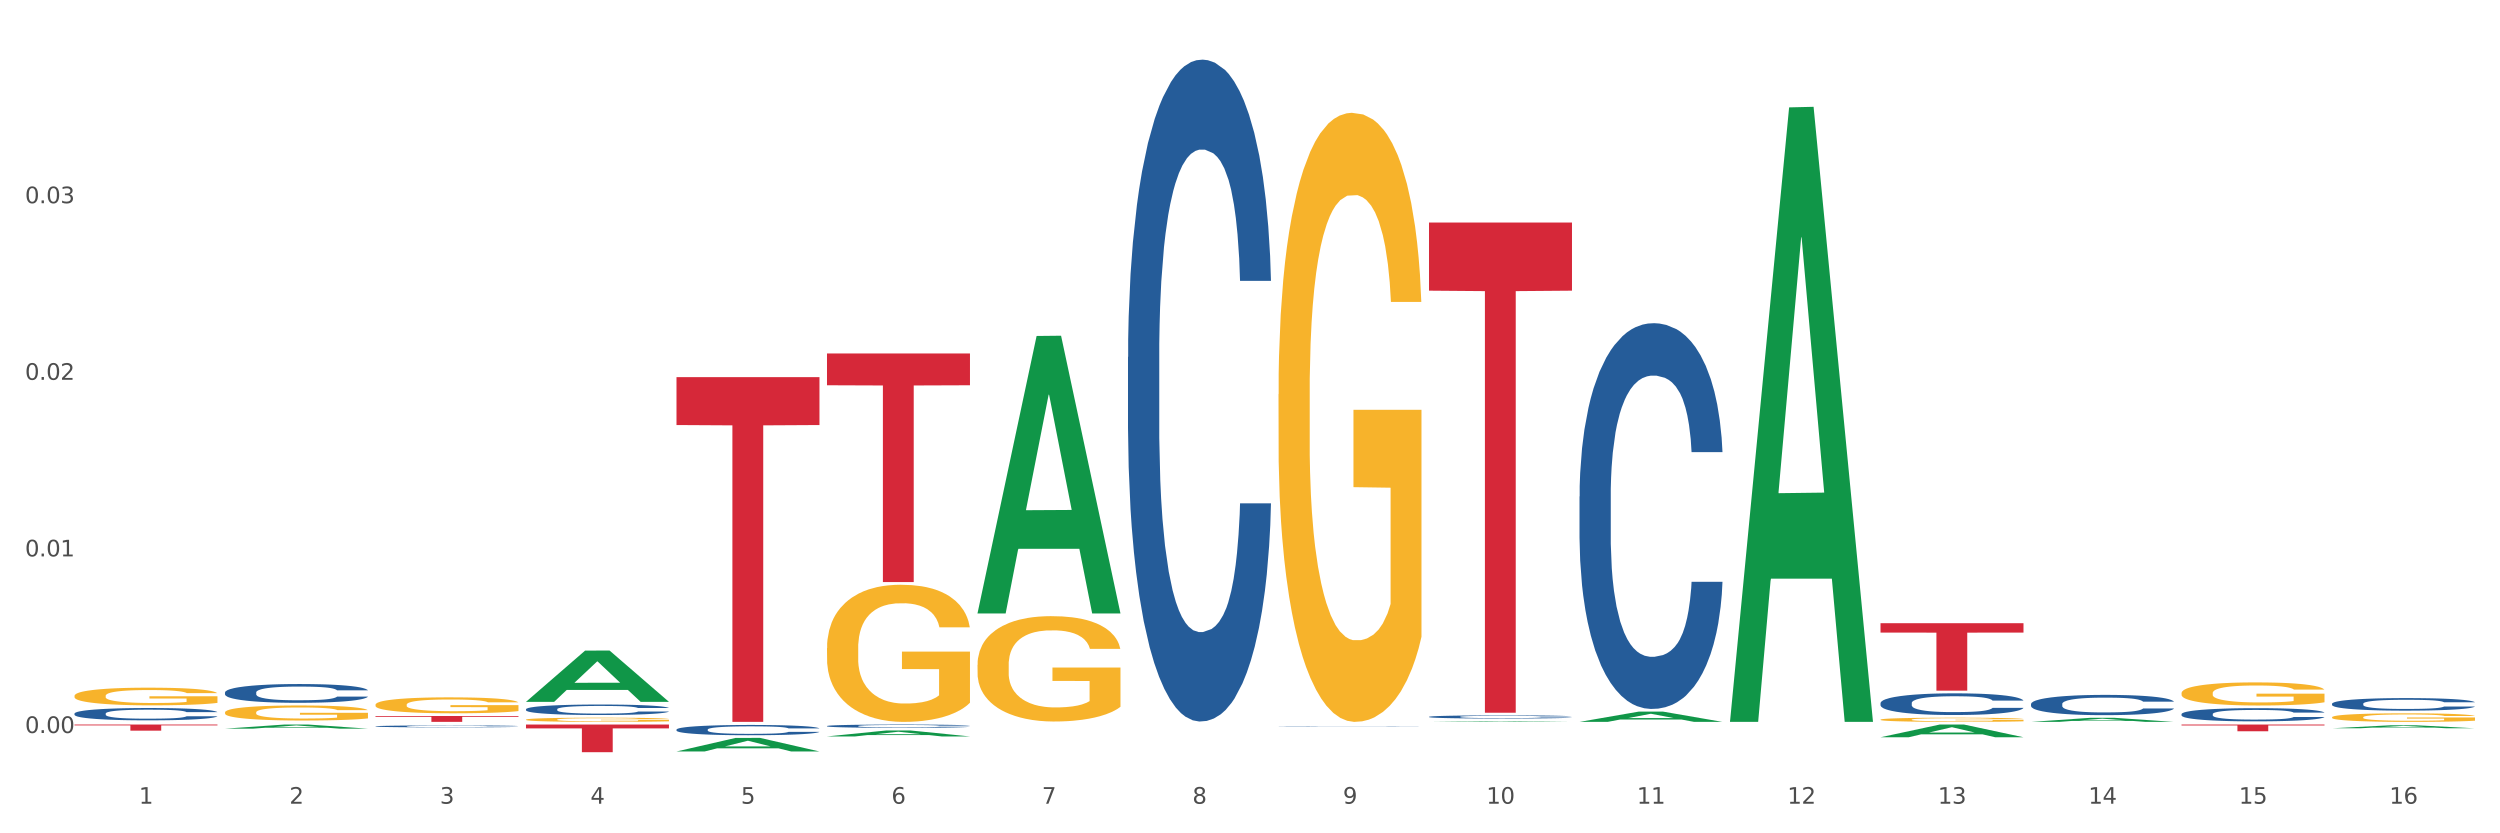 <?xml version="1.0" encoding="utf-8" standalone="no"?>
<!DOCTYPE svg PUBLIC "-//W3C//DTD SVG 1.1//EN"
  "http://www.w3.org/Graphics/SVG/1.1/DTD/svg11.dtd">
<svg xmlns:xlink="http://www.w3.org/1999/xlink" width="1080pt" height="360pt" viewBox="0 0 1080 360" xmlns="http://www.w3.org/2000/svg" version="1.1">
 <rect x="0" y="0" width="1080" height="360" fill="#333333" stroke="none"/>
 <defs>
  <style type="text/css">*{stroke-linejoin: round; stroke-linecap: butt}</style>
 </defs>
 <g id="figure_1">
  <g id="patch_1">
   <path d="M 0 360 
L 1080 360 
L 1080 0 
L 0 0 
z
" style="fill: #ffffff; stroke: #ffffff; stroke-linejoin: miter"/>
  </g>
  <g id="axes_1">
   <g id="matplotlib.axis_1">
    <g id="xtick_1">
     <g id="text_1">
      <!-- 1 -->
      <g style="fill: #4d4d4d" transform="translate(60.004 347.204) scale(0.096 -0.096)">
       <defs>
        <path id="DejaVuSans-31" d="M 794 531 
L 1825 531 
L 1825 4091 
L 703 3866 
L 703 4441 
L 1819 4666 
L 2450 4666 
L 2450 531 
L 3481 531 
L 3481 0 
L 794 0 
L 794 531 
z
" transform="scale(0.016)"/>
       </defs>
       <use xlink:href="#DejaVuSans-31"/>
      </g>
     </g>
    </g>
    <g id="xtick_2">
     <g id="text_2">
      <!-- 2 -->
      <g style="fill: #4d4d4d" transform="translate(125.021 347.204) scale(0.096 -0.096)">
       <defs>
        <path id="DejaVuSans-32" d="M 1228 531 
L 3431 531 
L 3431 0 
L 469 0 
L 469 531 
Q 828 903 1448 1529 
Q 2069 2156 2228 2338 
Q 2531 2678 2651 2914 
Q 2772 3150 2772 3378 
Q 2772 3750 2511 3984 
Q 2250 4219 1831 4219 
Q 1534 4219 1204 4116 
Q 875 4013 500 3803 
L 500 4441 
Q 881 4594 1212 4672 
Q 1544 4750 1819 4750 
Q 2544 4750 2975 4387 
Q 3406 4025 3406 3419 
Q 3406 3131 3298 2873 
Q 3191 2616 2906 2266 
Q 2828 2175 2409 1742 
Q 1991 1309 1228 531 
z
" transform="scale(0.016)"/>
       </defs>
       <use xlink:href="#DejaVuSans-32"/>
      </g>
     </g>
    </g>
    <g id="xtick_3">
     <g id="text_3">
      <!-- 3 -->
      <g style="fill: #4d4d4d" transform="translate(190.039 347.204) scale(0.096 -0.096)">
       <defs>
        <path id="DejaVuSans-33" d="M 2597 2516 
Q 3050 2419 3304 2112 
Q 3559 1806 3559 1356 
Q 3559 666 3084 287 
Q 2609 -91 1734 -91 
Q 1441 -91 1130 -33 
Q 819 25 488 141 
L 488 750 
Q 750 597 1062 519 
Q 1375 441 1716 441 
Q 2309 441 2620 675 
Q 2931 909 2931 1356 
Q 2931 1769 2642 2001 
Q 2353 2234 1838 2234 
L 1294 2234 
L 1294 2753 
L 1863 2753 
Q 2328 2753 2575 2939 
Q 2822 3125 2822 3475 
Q 2822 3834 2567 4026 
Q 2313 4219 1838 4219 
Q 1578 4219 1281 4162 
Q 984 4106 628 3988 
L 628 4550 
Q 988 4650 1302 4700 
Q 1616 4750 1894 4750 
Q 2613 4750 3031 4423 
Q 3450 4097 3450 3541 
Q 3450 3153 3228 2886 
Q 3006 2619 2597 2516 
z
" transform="scale(0.016)"/>
       </defs>
       <use xlink:href="#DejaVuSans-33"/>
      </g>
     </g>
    </g>
    <g id="xtick_4">
     <g id="text_4">
      <!-- 4 -->
      <g style="fill: #4d4d4d" transform="translate(255.056 347.204) scale(0.096 -0.096)">
       <defs>
        <path id="DejaVuSans-34" d="M 2419 4116 
L 825 1625 
L 2419 1625 
L 2419 4116 
z
M 2253 4666 
L 3047 4666 
L 3047 1625 
L 3713 1625 
L 3713 1100 
L 3047 1100 
L 3047 0 
L 2419 0 
L 2419 1100 
L 313 1100 
L 313 1709 
L 2253 4666 
z
" transform="scale(0.016)"/>
       </defs>
       <use xlink:href="#DejaVuSans-34"/>
      </g>
     </g>
    </g>
    <g id="xtick_5">
     <g id="text_5">
      <!-- 5 -->
      <g style="fill: #4d4d4d" transform="translate(320.073 347.204) scale(0.096 -0.096)">
       <defs>
        <path id="DejaVuSans-35" d="M 691 4666 
L 3169 4666 
L 3169 4134 
L 1269 4134 
L 1269 2991 
Q 1406 3038 1543 3061 
Q 1681 3084 1819 3084 
Q 2600 3084 3056 2656 
Q 3513 2228 3513 1497 
Q 3513 744 3044 326 
Q 2575 -91 1722 -91 
Q 1428 -91 1123 -41 
Q 819 9 494 109 
L 494 744 
Q 775 591 1075 516 
Q 1375 441 1709 441 
Q 2250 441 2565 725 
Q 2881 1009 2881 1497 
Q 2881 1984 2565 2268 
Q 2250 2553 1709 2553 
Q 1456 2553 1204 2497 
Q 953 2441 691 2322 
L 691 4666 
z
" transform="scale(0.016)"/>
       </defs>
       <use xlink:href="#DejaVuSans-35"/>
      </g>
     </g>
    </g>
    <g id="xtick_6">
     <g id="text_6">
      <!-- 6 -->
      <g style="fill: #4d4d4d" transform="translate(385.09 347.204) scale(0.096 -0.096)">
       <defs>
        <path id="DejaVuSans-36" d="M 2113 2584 
Q 1688 2584 1439 2293 
Q 1191 2003 1191 1497 
Q 1191 994 1439 701 
Q 1688 409 2113 409 
Q 2538 409 2786 701 
Q 3034 994 3034 1497 
Q 3034 2003 2786 2293 
Q 2538 2584 2113 2584 
z
M 3366 4563 
L 3366 3988 
Q 3128 4100 2886 4159 
Q 2644 4219 2406 4219 
Q 1781 4219 1451 3797 
Q 1122 3375 1075 2522 
Q 1259 2794 1537 2939 
Q 1816 3084 2150 3084 
Q 2853 3084 3261 2657 
Q 3669 2231 3669 1497 
Q 3669 778 3244 343 
Q 2819 -91 2113 -91 
Q 1303 -91 875 529 
Q 447 1150 447 2328 
Q 447 3434 972 4092 
Q 1497 4750 2381 4750 
Q 2619 4750 2861 4703 
Q 3103 4656 3366 4563 
z
" transform="scale(0.016)"/>
       </defs>
       <use xlink:href="#DejaVuSans-36"/>
      </g>
     </g>
    </g>
    <g id="xtick_7">
     <g id="text_7">
      <!-- 7 -->
      <g style="fill: #4d4d4d" transform="translate(450.108 347.204) scale(0.096 -0.096)">
       <defs>
        <path id="DejaVuSans-37" d="M 525 4666 
L 3525 4666 
L 3525 4397 
L 1831 0 
L 1172 0 
L 2766 4134 
L 525 4134 
L 525 4666 
z
" transform="scale(0.016)"/>
       </defs>
       <use xlink:href="#DejaVuSans-37"/>
      </g>
     </g>
    </g>
    <g id="xtick_8">
     <g id="text_8">
      <!-- 8 -->
      <g style="fill: #4d4d4d" transform="translate(515.125 347.204) scale(0.096 -0.096)">
       <defs>
        <path id="DejaVuSans-38" d="M 2034 2216 
Q 1584 2216 1326 1975 
Q 1069 1734 1069 1313 
Q 1069 891 1326 650 
Q 1584 409 2034 409 
Q 2484 409 2743 651 
Q 3003 894 3003 1313 
Q 3003 1734 2745 1975 
Q 2488 2216 2034 2216 
z
M 1403 2484 
Q 997 2584 770 2862 
Q 544 3141 544 3541 
Q 544 4100 942 4425 
Q 1341 4750 2034 4750 
Q 2731 4750 3128 4425 
Q 3525 4100 3525 3541 
Q 3525 3141 3298 2862 
Q 3072 2584 2669 2484 
Q 3125 2378 3379 2068 
Q 3634 1759 3634 1313 
Q 3634 634 3220 271 
Q 2806 -91 2034 -91 
Q 1263 -91 848 271 
Q 434 634 434 1313 
Q 434 1759 690 2068 
Q 947 2378 1403 2484 
z
M 1172 3481 
Q 1172 3119 1398 2916 
Q 1625 2713 2034 2713 
Q 2441 2713 2670 2916 
Q 2900 3119 2900 3481 
Q 2900 3844 2670 4047 
Q 2441 4250 2034 4250 
Q 1625 4250 1398 4047 
Q 1172 3844 1172 3481 
z
" transform="scale(0.016)"/>
       </defs>
       <use xlink:href="#DejaVuSans-38"/>
      </g>
     </g>
    </g>
    <g id="xtick_9">
     <g id="text_9">
      <!-- 9 -->
      <g style="fill: #4d4d4d" transform="translate(580.142 347.204) scale(0.096 -0.096)">
       <defs>
        <path id="DejaVuSans-39" d="M 703 97 
L 703 672 
Q 941 559 1184 500 
Q 1428 441 1663 441 
Q 2288 441 2617 861 
Q 2947 1281 2994 2138 
Q 2813 1869 2534 1725 
Q 2256 1581 1919 1581 
Q 1219 1581 811 2004 
Q 403 2428 403 3163 
Q 403 3881 828 4315 
Q 1253 4750 1959 4750 
Q 2769 4750 3195 4129 
Q 3622 3509 3622 2328 
Q 3622 1225 3098 567 
Q 2575 -91 1691 -91 
Q 1453 -91 1209 -44 
Q 966 3 703 97 
z
M 1959 2075 
Q 2384 2075 2632 2365 
Q 2881 2656 2881 3163 
Q 2881 3666 2632 3958 
Q 2384 4250 1959 4250 
Q 1534 4250 1286 3958 
Q 1038 3666 1038 3163 
Q 1038 2656 1286 2365 
Q 1534 2075 1959 2075 
z
" transform="scale(0.016)"/>
       </defs>
       <use xlink:href="#DejaVuSans-39"/>
      </g>
     </g>
    </g>
    <g id="xtick_10">
     <g id="text_10">
      <!-- 10 -->
      <g style="fill: #4d4d4d" transform="translate(642.105 347.204) scale(0.096 -0.096)">
       <defs>
        <path id="DejaVuSans-30" d="M 2034 4250 
Q 1547 4250 1301 3770 
Q 1056 3291 1056 2328 
Q 1056 1369 1301 889 
Q 1547 409 2034 409 
Q 2525 409 2770 889 
Q 3016 1369 3016 2328 
Q 3016 3291 2770 3770 
Q 2525 4250 2034 4250 
z
M 2034 4750 
Q 2819 4750 3233 4129 
Q 3647 3509 3647 2328 
Q 3647 1150 3233 529 
Q 2819 -91 2034 -91 
Q 1250 -91 836 529 
Q 422 1150 422 2328 
Q 422 3509 836 4129 
Q 1250 4750 2034 4750 
z
" transform="scale(0.016)"/>
       </defs>
       <use xlink:href="#DejaVuSans-31"/>
       <use xlink:href="#DejaVuSans-30" transform="translate(63.623 0)"/>
      </g>
     </g>
    </g>
    <g id="xtick_11">
     <g id="text_11">
      <!-- 11 -->
      <g style="fill: #4d4d4d" transform="translate(707.123 347.204) scale(0.096 -0.096)">
       <use xlink:href="#DejaVuSans-31"/>
       <use xlink:href="#DejaVuSans-31" transform="translate(63.623 0)"/>
      </g>
     </g>
    </g>
    <g id="xtick_12">
     <g id="text_12">
      <!-- 12 -->
      <g style="fill: #4d4d4d" transform="translate(772.14 347.204) scale(0.096 -0.096)">
       <use xlink:href="#DejaVuSans-31"/>
       <use xlink:href="#DejaVuSans-32" transform="translate(63.623 0)"/>
      </g>
     </g>
    </g>
    <g id="xtick_13">
     <g id="text_13">
      <!-- 13 -->
      <g style="fill: #4d4d4d" transform="translate(837.157 347.204) scale(0.096 -0.096)">
       <use xlink:href="#DejaVuSans-31"/>
       <use xlink:href="#DejaVuSans-33" transform="translate(63.623 0)"/>
      </g>
     </g>
    </g>
    <g id="xtick_14">
     <g id="text_14">
      <!-- 14 -->
      <g style="fill: #4d4d4d" transform="translate(902.174 347.204) scale(0.096 -0.096)">
       <use xlink:href="#DejaVuSans-31"/>
       <use xlink:href="#DejaVuSans-34" transform="translate(63.623 0)"/>
      </g>
     </g>
    </g>
    <g id="xtick_15">
     <g id="text_15">
      <!-- 15 -->
      <g style="fill: #4d4d4d" transform="translate(967.192 347.204) scale(0.096 -0.096)">
       <use xlink:href="#DejaVuSans-31"/>
       <use xlink:href="#DejaVuSans-35" transform="translate(63.623 0)"/>
      </g>
     </g>
    </g>
    <g id="xtick_16">
     <g id="text_16">
      <!-- 16 -->
      <g style="fill: #4d4d4d" transform="translate(1032.209 347.204) scale(0.096 -0.096)">
       <use xlink:href="#DejaVuSans-31"/>
       <use xlink:href="#DejaVuSans-36" transform="translate(63.623 0)"/>
      </g>
     </g>
    </g>
    <g id="xtick_17"/>
    <g id="xtick_18"/>
    <g id="xtick_19"/>
    <g id="xtick_20"/>
    <g id="xtick_21"/>
    <g id="xtick_22"/>
    <g id="xtick_23"/>
    <g id="xtick_24"/>
    <g id="xtick_25"/>
    <g id="xtick_26"/>
    <g id="xtick_27"/>
    <g id="xtick_28"/>
    <g id="xtick_29"/>
    <g id="xtick_30"/>
    <g id="xtick_31"/>
   </g>
   <g id="matplotlib.axis_2">
    <g id="ytick_1">
     <g id="text_17">
      <!-- 0.00 -->
      <g style="fill: #4d4d4d" transform="translate(10.8 316.654) scale(0.096 -0.096)">
       <defs>
        <path id="DejaVuSans-2e" d="M 684 794 
L 1344 794 
L 1344 0 
L 684 0 
L 684 794 
z
" transform="scale(0.016)"/>
       </defs>
       <use xlink:href="#DejaVuSans-30"/>
       <use xlink:href="#DejaVuSans-2e" transform="translate(63.623 0)"/>
       <use xlink:href="#DejaVuSans-30" transform="translate(95.41 0)"/>
       <use xlink:href="#DejaVuSans-30" transform="translate(159.033 0)"/>
      </g>
     </g>
    </g>
    <g id="ytick_2">
     <g id="text_18">
      <!-- 0.01 -->
      <g style="fill: #4d4d4d" transform="translate(10.8 240.367) scale(0.096 -0.096)">
       <use xlink:href="#DejaVuSans-30"/>
       <use xlink:href="#DejaVuSans-2e" transform="translate(63.623 0)"/>
       <use xlink:href="#DejaVuSans-30" transform="translate(95.41 0)"/>
       <use xlink:href="#DejaVuSans-31" transform="translate(159.033 0)"/>
      </g>
     </g>
    </g>
    <g id="ytick_3">
     <g id="text_19">
      <!-- 0.02 -->
      <g style="fill: #4d4d4d" transform="translate(10.8 164.08) scale(0.096 -0.096)">
       <use xlink:href="#DejaVuSans-30"/>
       <use xlink:href="#DejaVuSans-2e" transform="translate(63.623 0)"/>
       <use xlink:href="#DejaVuSans-30" transform="translate(95.41 0)"/>
       <use xlink:href="#DejaVuSans-32" transform="translate(159.033 0)"/>
      </g>
     </g>
    </g>
    <g id="ytick_4">
     <g id="text_20">
      <!-- 0.03 -->
      <g style="fill: #4d4d4d" transform="translate(10.8 87.794) scale(0.096 -0.096)">
       <use xlink:href="#DejaVuSans-30"/>
       <use xlink:href="#DejaVuSans-2e" transform="translate(63.623 0)"/>
       <use xlink:href="#DejaVuSans-30" transform="translate(95.41 0)"/>
       <use xlink:href="#DejaVuSans-33" transform="translate(159.033 0)"/>
      </g>
     </g>
    </g>
    <g id="ytick_5"/>
    <g id="ytick_6"/>
    <g id="ytick_7"/>
    <g id="ytick_8"/>
   </g>
   <g id="PolyCollection_1">
    <path d="M 97.192 314.779 
L 97.256 314.777 
L 122.727 313.009 
L 133.297 313.007 
L 158.959 314.782 
L 146.733 314.782 
L 141.193 314.369 
L 114.894 314.369 
L 114.703 314.375 
L 109.354 314.782 
L 97.192 314.782 
L 97.192 314.779 
L 118.206 314.122 
L 137.882 314.12 
L 128.139 313.385 
L 128.012 313.382 
L 127.884 313.387 
L 118.142 314.12 
L 118.206 314.122 
L 97.192 314.779 
z
" clip-path="url(#pc606721031)" style="fill: #109648"/>
    <path d="M 227.227 303.163 
L 227.29 303.142 
L 252.761 281.054 
L 263.331 281.033 
L 288.993 303.205 
L 276.767 303.205 
L 271.227 298.042 
L 244.929 298.042 
L 244.738 298.125 
L 239.389 303.205 
L 227.227 303.205 
L 227.227 303.163 
L 248.24 294.961 
L 267.916 294.94 
L 258.174 285.759 
L 258.046 285.717 
L 257.919 285.78 
L 248.176 294.94 
L 248.24 294.961 
L 227.227 303.163 
z
" clip-path="url(#pc606721031)" style="fill: #109648"/>
    <path d="M 357.261 318.137 
L 357.325 318.134 
L 382.796 315.569 
L 393.366 315.566 
L 419.028 318.141 
L 406.802 318.141 
L 401.262 317.542 
L 374.963 317.542 
L 374.772 317.551 
L 369.423 318.141 
L 357.261 318.141 
L 357.261 318.137 
L 378.275 317.184 
L 397.951 317.181 
L 388.208 316.115 
L 388.081 316.11 
L 387.953 316.118 
L 378.211 317.181 
L 378.275 317.184 
L 357.261 318.137 
z
" clip-path="url(#pc606721031)" style="fill: #109648"/>
    <path d="M 292.244 324.623 
L 292.308 324.617 
L 317.778 318.777 
L 328.349 318.771 
L 354.01 324.634 
L 341.784 324.634 
L 336.245 323.269 
L 309.946 323.269 
L 309.755 323.291 
L 304.406 324.634 
L 292.244 324.634 
L 292.244 324.623 
L 313.257 322.454 
L 332.933 322.448 
L 323.191 320.021 
L 323.063 320.01 
L 322.936 320.026 
L 313.194 322.448 
L 313.257 322.454 
L 292.244 324.623 
z
" clip-path="url(#pc606721031)" style="fill: #109648"/>
    <path d="M 617.33 311.857 
L 617.394 311.857 
L 642.865 311.554 
L 653.435 311.554 
L 679.097 311.858 
L 666.871 311.858 
L 661.331 311.787 
L 635.032 311.787 
L 634.841 311.788 
L 629.492 311.858 
L 617.33 311.858 
L 617.33 311.857 
L 638.343 311.745 
L 658.02 311.745 
L 648.277 311.619 
L 648.15 311.618 
L 648.022 311.619 
L 638.28 311.745 
L 638.343 311.745 
L 617.33 311.857 
z
" clip-path="url(#pc606721031)" style="fill: #109648"/>
    <path d="M 422.278 264.802 
L 422.342 264.689 
L 447.813 145.14 
L 458.383 145.027 
L 484.045 265.027 
L 471.819 265.027 
L 466.279 237.083 
L 439.981 237.083 
L 439.79 237.534 
L 434.441 265.027 
L 422.278 265.027 
L 422.278 264.802 
L 443.292 220.407 
L 462.968 220.295 
L 453.225 170.604 
L 453.098 170.379 
L 452.971 170.717 
L 443.228 220.295 
L 443.292 220.407 
L 422.278 264.802 
z
" clip-path="url(#pc606721031)" style="fill: #109648"/>
    <path d="M 812.382 318.487 
L 812.446 318.482 
L 837.916 313.012 
L 848.487 313.007 
L 874.148 318.498 
L 861.922 318.498 
L 856.382 317.219 
L 830.084 317.219 
L 829.893 317.24 
L 824.544 318.498 
L 812.382 318.498 
L 812.382 318.487 
L 833.395 316.456 
L 853.071 316.451 
L 843.329 314.177 
L 843.201 314.167 
L 843.074 314.182 
L 833.332 316.451 
L 833.395 316.456 
L 812.382 318.487 
z
" clip-path="url(#pc606721031)" style="fill: #109648"/>
    <path d="M 877.399 311.855 
L 877.463 311.853 
L 902.933 310.098 
L 913.504 310.097 
L 939.166 311.858 
L 926.94 311.858 
L 921.4 311.448 
L 895.101 311.448 
L 894.91 311.454 
L 889.561 311.858 
L 877.399 311.858 
L 877.399 311.855 
L 898.412 311.203 
L 918.089 311.201 
L 908.346 310.472 
L 908.219 310.469 
L 908.091 310.474 
L 898.349 311.201 
L 898.412 311.203 
L 877.399 311.855 
z
" clip-path="url(#pc606721031)" style="fill: #109648"/>
    <path d="M 682.347 311.85 
L 682.411 311.845 
L 707.882 307.426 
L 718.452 307.422 
L 744.114 311.858 
L 731.888 311.858 
L 726.348 310.825 
L 700.05 310.825 
L 699.859 310.842 
L 694.51 311.858 
L 682.347 311.858 
L 682.347 311.85 
L 703.361 310.208 
L 723.037 310.204 
L 713.294 308.367 
L 713.167 308.359 
L 713.04 308.372 
L 703.297 310.204 
L 703.361 310.208 
L 682.347 311.85 
z
" clip-path="url(#pc606721031)" style="fill: #109648"/>
    <path d="M 1007.434 314.619 
L 1007.497 314.618 
L 1032.968 313.302 
L 1043.538 313.301 
L 1069.2 314.622 
L 1056.974 314.622 
L 1051.434 314.314 
L 1025.136 314.314 
L 1024.945 314.319 
L 1019.596 314.622 
L 1007.434 314.622 
L 1007.434 314.619 
L 1028.447 314.13 
L 1048.123 314.129 
L 1038.38 313.582 
L 1038.253 313.58 
L 1038.126 313.583 
L 1028.383 314.129 
L 1028.447 314.13 
L 1007.434 314.619 
z
" clip-path="url(#pc606721031)" style="fill: #109648"/>
    <path d="M 617.33 309.653 
L 617.403 309.652 
L 617.403 309.617 
L 617.622 309.57 
L 618.425 309.483 
L 619.447 309.417 
L 621.2 309.339 
L 622.149 309.307 
L 623.39 309.271 
L 625.945 309.212 
L 628.866 309.162 
L 630.91 309.135 
L 632.443 309.117 
L 635.875 309.086 
L 637.846 309.073 
L 639.89 309.061 
L 641.642 309.054 
L 644.563 309.045 
L 646.899 309.041 
L 649.601 309.04 
L 651.864 309.041 
L 654.857 309.046 
L 659.238 309.061 
L 660.917 309.07 
L 663.18 309.085 
L 665.517 309.105 
L 667.415 309.125 
L 669.605 309.154 
L 671.869 309.191 
L 674.059 309.238 
L 675.592 309.282 
L 676.833 309.328 
L 677.928 309.384 
L 678.732 309.445 
L 679.097 309.496 
L 665.736 309.496 
L 665.371 309.45 
L 664.641 309.4 
L 663.91 309.367 
L 663.107 309.339 
L 661.866 309.308 
L 660.771 309.288 
L 658.946 309.264 
L 657.267 309.25 
L 655.879 309.241 
L 654.2 309.233 
L 650.623 309.226 
L 648.067 309.226 
L 646.461 309.228 
L 644.49 309.235 
L 642.811 309.243 
L 640.839 309.258 
L 639.306 309.274 
L 637.773 309.296 
L 636.897 309.311 
L 635.583 309.338 
L 634.707 309.36 
L 633.538 309.399 
L 632.881 309.427 
L 631.713 309.498 
L 631.202 309.55 
L 630.983 309.586 
L 630.837 309.626 
L 630.837 309.82 
L 631.275 309.908 
L 631.64 309.945 
L 632.224 309.987 
L 633.319 310.042 
L 634.926 310.096 
L 636.605 310.134 
L 637.992 310.158 
L 639.306 310.176 
L 640.62 310.189 
L 642.227 310.202 
L 643.541 310.209 
L 645.512 310.217 
L 647.848 310.22 
L 649.674 310.22 
L 653.397 310.214 
L 655.076 310.208 
L 656.683 310.199 
L 658.435 310.186 
L 659.822 310.171 
L 660.625 310.159 
L 661.939 310.136 
L 662.961 310.111 
L 663.837 310.082 
L 664.422 310.057 
L 665.079 310.02 
L 665.59 309.977 
L 665.736 309.955 
L 679.097 309.955 
L 678.805 310 
L 678.293 310.043 
L 677.271 310.102 
L 676.468 310.136 
L 675.227 310.177 
L 673.913 310.212 
L 672.088 310.25 
L 670.408 310.279 
L 668.656 310.304 
L 666.758 310.326 
L 663.326 310.358 
L 662.085 310.366 
L 659.457 310.381 
L 657.413 310.39 
L 654.419 310.399 
L 651.353 310.404 
L 648.14 310.405 
L 645.293 310.402 
L 642.154 310.395 
L 640.182 310.387 
L 637.992 310.376 
L 635.437 310.359 
L 633.027 310.338 
L 630.764 310.313 
L 628.647 310.284 
L 626.675 310.252 
L 624.12 310.198 
L 622.222 310.146 
L 620.835 310.097 
L 619.886 310.056 
L 618.936 310.004 
L 618.425 309.967 
L 617.622 309.88 
L 617.33 309.799 
L 617.33 309.653 
z
" clip-path="url(#pc606721031)" style="fill: #255c99"/>
    <path d="M 682.347 214.497 
L 682.42 214.345 
L 682.42 210.084 
L 682.639 204.3 
L 683.443 193.646 
L 684.465 185.58 
L 686.217 176.144 
L 687.166 172.186 
L 688.407 167.773 
L 690.963 160.619 
L 693.883 154.531 
L 695.927 151.183 
L 697.46 149.052 
L 700.892 145.247 
L 702.863 143.573 
L 704.907 142.203 
L 706.66 141.29 
L 709.58 140.225 
L 711.916 139.768 
L 714.618 139.616 
L 716.881 139.768 
L 719.875 140.377 
L 724.255 142.203 
L 725.934 143.269 
L 728.198 145.095 
L 730.534 147.53 
L 732.432 149.965 
L 734.623 153.466 
L 736.886 158.032 
L 739.076 163.815 
L 740.609 169.142 
L 741.85 174.774 
L 742.946 181.623 
L 743.749 189.08 
L 744.114 195.32 
L 730.753 195.32 
L 730.388 189.689 
L 729.658 183.601 
L 728.928 179.492 
L 728.125 176.144 
L 726.883 172.339 
L 725.788 169.903 
L 723.963 167.012 
L 722.284 165.185 
L 720.897 164.12 
L 719.217 163.207 
L 715.64 162.293 
L 713.085 162.293 
L 711.478 162.598 
L 709.507 163.359 
L 707.828 164.424 
L 705.857 166.251 
L 704.323 168.229 
L 702.79 170.817 
L 701.914 172.643 
L 700.6 175.991 
L 699.724 178.731 
L 698.556 183.449 
L 697.899 186.797 
L 696.73 195.473 
L 696.219 201.865 
L 696 206.279 
L 695.854 211.149 
L 695.854 234.892 
L 696.292 245.546 
L 696.657 250.112 
L 697.241 255.287 
L 698.337 261.983 
L 699.943 268.528 
L 701.622 273.246 
L 703.009 276.138 
L 704.323 278.269 
L 705.638 279.943 
L 707.244 281.465 
L 708.558 282.378 
L 710.529 283.291 
L 712.866 283.748 
L 714.691 283.748 
L 718.414 282.987 
L 720.094 282.226 
L 721.7 281.16 
L 723.452 279.486 
L 724.839 277.66 
L 725.642 276.29 
L 726.956 273.398 
L 727.979 270.354 
L 728.855 266.854 
L 729.439 263.81 
L 730.096 259.244 
L 730.607 254.069 
L 730.753 251.329 
L 744.114 251.329 
L 743.822 256.809 
L 743.311 262.136 
L 742.289 269.289 
L 741.485 273.398 
L 740.244 278.421 
L 738.93 282.682 
L 737.105 287.4 
L 735.426 290.901 
L 733.673 293.945 
L 731.775 296.685 
L 728.344 300.489 
L 727.102 301.555 
L 724.474 303.381 
L 722.43 304.447 
L 719.436 305.512 
L 716.37 306.121 
L 713.158 306.273 
L 710.31 305.969 
L 707.171 305.055 
L 705.2 304.142 
L 703.009 302.772 
L 700.454 300.642 
L 698.045 298.054 
L 695.781 295.01 
L 693.664 291.51 
L 691.693 287.553 
L 689.137 281.008 
L 687.239 274.616 
L 685.852 268.68 
L 684.903 263.657 
L 683.954 257.265 
L 683.443 252.851 
L 682.639 242.198 
L 682.347 232.305 
L 682.347 214.497 
z
" clip-path="url(#pc606721031)" style="fill: #255c99"/>
    <path d="M 747.365 311.359 
L 747.428 311.109 
L 772.899 46.389 
L 783.469 46.139 
L 809.131 311.858 
L 796.905 311.858 
L 791.365 249.982 
L 765.067 249.982 
L 764.876 250.98 
L 759.527 311.858 
L 747.365 311.858 
L 747.365 311.359 
L 768.378 213.055 
L 788.054 212.806 
L 778.312 102.776 
L 778.184 102.277 
L 778.057 103.025 
L 768.314 212.806 
L 768.378 213.055 
L 747.365 311.359 
z
" clip-path="url(#pc606721031)" style="fill: #109648"/>
    <path d="M 32.175 308.255 
L 32.248 308.25 
L 32.248 308.114 
L 32.467 307.929 
L 33.27 307.588 
L 34.292 307.33 
L 36.045 307.028 
L 36.994 306.902 
L 38.235 306.761 
L 40.79 306.532 
L 43.711 306.337 
L 45.755 306.23 
L 47.288 306.162 
L 50.72 306.04 
L 52.691 305.987 
L 54.735 305.943 
L 56.487 305.914 
L 59.408 305.88 
L 61.744 305.865 
L 64.445 305.86 
L 66.709 305.865 
L 69.702 305.885 
L 74.083 305.943 
L 75.762 305.977 
L 78.025 306.036 
L 80.362 306.113 
L 82.26 306.191 
L 84.45 306.303 
L 86.713 306.449 
L 88.904 306.634 
L 90.437 306.804 
L 91.678 306.985 
L 92.773 307.204 
L 93.576 307.442 
L 93.941 307.642 
L 80.581 307.642 
L 80.216 307.461 
L 79.485 307.267 
L 78.755 307.135 
L 77.952 307.028 
L 76.711 306.907 
L 75.616 306.829 
L 73.791 306.736 
L 72.111 306.678 
L 70.724 306.644 
L 69.045 306.615 
L 65.468 306.585 
L 62.912 306.585 
L 61.306 306.595 
L 59.335 306.62 
L 57.655 306.654 
L 55.684 306.712 
L 54.151 306.775 
L 52.618 306.858 
L 51.742 306.916 
L 50.427 307.023 
L 49.551 307.111 
L 48.383 307.262 
L 47.726 307.369 
L 46.558 307.646 
L 46.047 307.851 
L 45.828 307.992 
L 45.682 308.148 
L 45.682 308.907 
L 46.12 309.247 
L 46.485 309.393 
L 47.069 309.559 
L 48.164 309.773 
L 49.77 309.982 
L 51.45 310.133 
L 52.837 310.226 
L 54.151 310.294 
L 55.465 310.347 
L 57.071 310.396 
L 58.386 310.425 
L 60.357 310.454 
L 62.693 310.469 
L 64.518 310.469 
L 68.242 310.445 
L 69.921 310.42 
L 71.527 310.386 
L 73.28 310.333 
L 74.667 310.274 
L 75.47 310.231 
L 76.784 310.138 
L 77.806 310.041 
L 78.682 309.929 
L 79.266 309.831 
L 79.923 309.685 
L 80.435 309.52 
L 80.581 309.432 
L 93.941 309.432 
L 93.649 309.608 
L 93.138 309.778 
L 92.116 310.007 
L 91.313 310.138 
L 90.072 310.299 
L 88.758 310.435 
L 86.932 310.586 
L 85.253 310.698 
L 83.501 310.795 
L 81.603 310.883 
L 78.171 311.004 
L 76.93 311.038 
L 74.302 311.097 
L 72.257 311.131 
L 69.264 311.165 
L 66.198 311.184 
L 62.985 311.189 
L 60.138 311.18 
L 56.998 311.15 
L 55.027 311.121 
L 52.837 311.077 
L 50.281 311.009 
L 47.872 310.926 
L 45.609 310.829 
L 43.492 310.717 
L 41.52 310.591 
L 38.965 310.381 
L 37.067 310.177 
L 35.679 309.987 
L 34.73 309.827 
L 33.781 309.622 
L 33.27 309.481 
L 32.467 309.14 
L 32.175 308.824 
L 32.175 308.255 
z
" clip-path="url(#pc606721031)" style="fill: #255c99"/>
    <path d="M 357.261 313.641 
L 357.334 313.639 
L 357.334 313.603 
L 357.553 313.554 
L 358.356 313.464 
L 359.378 313.396 
L 361.131 313.316 
L 362.08 313.283 
L 363.321 313.245 
L 365.876 313.185 
L 368.797 313.133 
L 370.841 313.105 
L 372.374 313.087 
L 375.806 313.055 
L 377.777 313.04 
L 379.821 313.029 
L 381.574 313.021 
L 384.494 313.012 
L 386.83 313.008 
L 389.532 313.007 
L 391.795 313.008 
L 394.788 313.013 
L 399.169 313.029 
L 400.848 313.038 
L 403.111 313.053 
L 405.448 313.074 
L 407.346 313.094 
L 409.536 313.124 
L 411.8 313.163 
L 413.99 313.212 
L 415.523 313.257 
L 416.764 313.304 
L 417.859 313.362 
L 418.663 313.426 
L 419.028 313.478 
L 405.667 313.478 
L 405.302 313.431 
L 404.572 313.379 
L 403.842 313.344 
L 403.038 313.316 
L 401.797 313.284 
L 400.702 313.263 
L 398.877 313.239 
L 397.198 313.223 
L 395.81 313.214 
L 394.131 313.207 
L 390.554 313.199 
L 387.998 313.199 
L 386.392 313.201 
L 384.421 313.208 
L 382.742 313.217 
L 380.77 313.232 
L 379.237 313.249 
L 377.704 313.271 
L 376.828 313.286 
L 375.514 313.315 
L 374.638 313.338 
L 373.469 313.378 
L 372.812 313.406 
L 371.644 313.48 
L 371.133 313.534 
L 370.914 313.571 
L 370.768 313.612 
L 370.768 313.813 
L 371.206 313.903 
L 371.571 313.942 
L 372.155 313.986 
L 373.25 314.043 
L 374.857 314.098 
L 376.536 314.138 
L 377.923 314.162 
L 379.237 314.18 
L 380.551 314.195 
L 382.158 314.207 
L 383.472 314.215 
L 385.443 314.223 
L 387.779 314.227 
L 389.605 314.227 
L 393.328 314.22 
L 395.007 314.214 
L 396.614 314.205 
L 398.366 314.191 
L 399.753 314.175 
L 400.556 314.164 
L 401.87 314.139 
L 402.892 314.113 
L 403.769 314.084 
L 404.353 314.058 
L 405.01 314.019 
L 405.521 313.976 
L 405.667 313.952 
L 419.028 313.952 
L 418.736 313.999 
L 418.224 314.044 
L 417.202 314.104 
L 416.399 314.139 
L 415.158 314.182 
L 413.844 314.218 
L 412.019 314.258 
L 410.339 314.287 
L 408.587 314.313 
L 406.689 314.336 
L 403.257 314.368 
L 402.016 314.378 
L 399.388 314.393 
L 397.344 314.402 
L 394.35 314.411 
L 391.284 314.416 
L 388.071 314.417 
L 385.224 314.415 
L 382.085 314.407 
L 380.113 314.399 
L 377.923 314.388 
L 375.368 314.37 
L 372.958 314.348 
L 370.695 314.322 
L 368.578 314.292 
L 366.606 314.259 
L 364.051 314.204 
L 362.153 314.149 
L 360.766 314.099 
L 359.817 314.057 
L 358.867 314.003 
L 358.356 313.965 
L 357.553 313.875 
L 357.261 313.791 
L 357.261 313.641 
z
" clip-path="url(#pc606721031)" style="fill: #255c99"/>
    <path d="M 292.244 315.177 
L 292.317 315.173 
L 292.317 315.06 
L 292.536 314.906 
L 293.339 314.622 
L 294.361 314.407 
L 296.113 314.156 
L 297.063 314.05 
L 298.304 313.933 
L 300.859 313.742 
L 303.78 313.58 
L 305.824 313.491 
L 307.357 313.434 
L 310.788 313.333 
L 312.76 313.288 
L 314.804 313.252 
L 316.556 313.227 
L 319.477 313.199 
L 321.813 313.187 
L 324.514 313.183 
L 326.778 313.187 
L 329.771 313.203 
L 334.152 313.252 
L 335.831 313.28 
L 338.094 313.329 
L 340.431 313.394 
L 342.329 313.458 
L 344.519 313.552 
L 346.782 313.673 
L 348.973 313.827 
L 350.506 313.969 
L 351.747 314.119 
L 352.842 314.302 
L 353.645 314.5 
L 354.01 314.667 
L 340.65 314.667 
L 340.284 314.517 
L 339.554 314.354 
L 338.824 314.245 
L 338.021 314.156 
L 336.78 314.054 
L 335.685 313.99 
L 333.86 313.912 
L 332.18 313.864 
L 330.793 313.835 
L 329.114 313.811 
L 325.536 313.787 
L 322.981 313.787 
L 321.375 313.795 
L 319.404 313.815 
L 317.724 313.844 
L 315.753 313.892 
L 314.22 313.945 
L 312.687 314.014 
L 311.811 314.062 
L 310.496 314.152 
L 309.62 314.225 
L 308.452 314.35 
L 307.795 314.44 
L 306.627 314.671 
L 306.116 314.841 
L 305.897 314.958 
L 305.751 315.088 
L 305.751 315.721 
L 306.189 316.004 
L 306.554 316.126 
L 307.138 316.264 
L 308.233 316.442 
L 309.839 316.617 
L 311.519 316.742 
L 312.906 316.819 
L 314.22 316.876 
L 315.534 316.921 
L 317.14 316.961 
L 318.455 316.986 
L 320.426 317.01 
L 322.762 317.022 
L 324.587 317.022 
L 328.311 317.002 
L 329.99 316.982 
L 331.596 316.953 
L 333.349 316.909 
L 334.736 316.86 
L 335.539 316.823 
L 336.853 316.746 
L 337.875 316.665 
L 338.751 316.572 
L 339.335 316.491 
L 339.992 316.369 
L 340.504 316.231 
L 340.65 316.159 
L 354.01 316.159 
L 353.718 316.304 
L 353.207 316.446 
L 352.185 316.637 
L 351.382 316.746 
L 350.141 316.88 
L 348.827 316.994 
L 347.001 317.119 
L 345.322 317.213 
L 343.57 317.294 
L 341.672 317.367 
L 338.24 317.468 
L 336.999 317.496 
L 334.371 317.545 
L 332.326 317.573 
L 329.333 317.602 
L 326.267 317.618 
L 323.054 317.622 
L 320.207 317.614 
L 317.067 317.59 
L 315.096 317.565 
L 312.906 317.529 
L 310.35 317.472 
L 307.941 317.403 
L 305.678 317.322 
L 303.561 317.229 
L 301.589 317.123 
L 299.034 316.949 
L 297.136 316.779 
L 295.748 316.621 
L 294.799 316.487 
L 293.85 316.317 
L 293.339 316.199 
L 292.536 315.915 
L 292.244 315.652 
L 292.244 315.177 
z
" clip-path="url(#pc606721031)" style="fill: #255c99"/>
    <path d="M 97.192 307.768 
L 97.265 307.762 
L 97.265 307.548 
L 97.411 307.364 
L 98.14 306.919 
L 99.234 306.551 
L 100.036 306.355 
L 100.838 306.194 
L 101.786 306.034 
L 102.953 305.868 
L 105.068 305.624 
L 106.381 305.499 
L 107.985 305.369 
L 110.902 305.179 
L 113.017 305.072 
L 115.204 304.983 
L 118.778 304.876 
L 121.111 304.828 
L 123.591 304.793 
L 126.58 304.769 
L 128.841 304.763 
L 133.8 304.781 
L 138.03 304.834 
L 140.071 304.876 
L 142.697 304.947 
L 144.082 304.995 
L 146.343 305.09 
L 148.676 305.214 
L 150.281 305.321 
L 152.687 305.523 
L 154.51 305.725 
L 156.188 305.974 
L 157.063 306.147 
L 157.719 306.307 
L 158.302 306.491 
L 158.886 306.782 
L 145.759 306.782 
L 145.249 306.574 
L 144.447 306.378 
L 143.28 306.188 
L 142.259 306.069 
L 140.509 305.921 
L 138.905 305.826 
L 137.227 305.755 
L 135.185 305.695 
L 133.581 305.666 
L 131.321 305.642 
L 126.872 305.648 
L 123.882 305.695 
L 121.84 305.755 
L 120.528 305.808 
L 119.361 305.868 
L 118.048 305.951 
L 116.517 306.075 
L 115.423 306.188 
L 114.329 306.331 
L 113.454 306.473 
L 112.652 306.64 
L 111.996 306.818 
L 111.485 307.002 
L 111.048 307.227 
L 110.683 307.602 
L 110.683 308.415 
L 110.829 308.599 
L 111.194 308.843 
L 111.631 309.027 
L 112.36 309.247 
L 113.017 309.395 
L 114.256 309.609 
L 115.642 309.787 
L 116.736 309.9 
L 117.83 309.995 
L 119.726 310.126 
L 121.84 310.232 
L 123.664 310.298 
L 126.143 310.357 
L 127.82 310.381 
L 129.279 310.393 
L 132.852 310.393 
L 135.404 310.375 
L 138.248 310.333 
L 140.436 310.28 
L 142.259 310.215 
L 144.301 310.108 
L 145.614 310.007 
L 145.614 308.766 
L 129.57 308.76 
L 129.57 307.934 
L 158.959 307.934 
L 158.959 310.357 
L 157.719 310.482 
L 156.333 310.595 
L 154.875 310.696 
L 152.687 310.82 
L 150.062 310.939 
L 147.728 311.022 
L 145.249 311.094 
L 142.332 311.159 
L 138.54 311.218 
L 136.206 311.242 
L 133.289 311.26 
L 129.862 311.266 
L 126.872 311.254 
L 123.955 311.224 
L 120.892 311.171 
L 117.903 311.094 
L 115.642 311.016 
L 113.381 310.921 
L 110.975 310.797 
L 109.079 310.678 
L 107.62 310.571 
L 106.016 310.434 
L 104.266 310.256 
L 102.953 310.096 
L 101.786 309.93 
L 100.547 309.716 
L 99.672 309.532 
L 98.797 309.3 
L 98.286 309.128 
L 97.703 308.861 
L 97.265 308.486 
L 97.192 307.768 
z
" clip-path="url(#pc606721031)" style="fill: #f7b32b"/>
    <path d="M 32.175 300.602 
L 32.248 300.595 
L 32.248 300.344 
L 32.394 300.128 
L 33.123 299.605 
L 34.217 299.172 
L 35.019 298.942 
L 35.821 298.753 
L 36.769 298.565 
L 37.936 298.37 
L 40.051 298.084 
L 41.363 297.937 
L 42.968 297.784 
L 45.885 297.56 
L 47.999 297.435 
L 50.187 297.33 
L 53.76 297.205 
L 56.094 297.149 
L 58.573 297.107 
L 61.563 297.079 
L 63.824 297.072 
L 68.783 297.093 
L 73.012 297.156 
L 75.054 297.205 
L 77.679 297.288 
L 79.065 297.344 
L 81.326 297.456 
L 83.659 297.602 
L 85.263 297.728 
L 87.67 297.965 
L 89.493 298.202 
L 91.17 298.495 
L 92.045 298.698 
L 92.702 298.886 
L 93.285 299.102 
L 93.868 299.444 
L 80.742 299.444 
L 80.232 299.2 
L 79.43 298.97 
L 78.263 298.746 
L 77.242 298.607 
L 75.492 298.432 
L 73.887 298.321 
L 72.21 298.237 
L 70.168 298.167 
L 68.564 298.132 
L 66.303 298.105 
L 61.855 298.112 
L 58.865 298.167 
L 56.823 298.237 
L 55.511 298.3 
L 54.344 298.37 
L 53.031 298.467 
L 51.5 298.614 
L 50.406 298.746 
L 49.312 298.914 
L 48.437 299.081 
L 47.635 299.277 
L 46.979 299.486 
L 46.468 299.702 
L 46.031 299.967 
L 45.666 300.407 
L 45.666 301.363 
L 45.812 301.579 
L 46.176 301.865 
L 46.614 302.081 
L 47.343 302.339 
L 47.999 302.514 
L 49.239 302.765 
L 50.625 302.974 
L 51.719 303.107 
L 52.812 303.218 
L 54.708 303.372 
L 56.823 303.497 
L 58.646 303.574 
L 61.126 303.644 
L 62.803 303.672 
L 64.261 303.686 
L 67.835 303.686 
L 70.387 303.665 
L 73.231 303.616 
L 75.419 303.553 
L 77.242 303.476 
L 79.284 303.351 
L 80.596 303.232 
L 80.596 301.774 
L 64.553 301.767 
L 64.553 300.798 
L 93.941 300.798 
L 93.941 303.644 
L 92.702 303.79 
L 91.316 303.923 
L 89.858 304.042 
L 87.67 304.188 
L 85.045 304.328 
L 82.711 304.425 
L 80.232 304.509 
L 77.315 304.586 
L 73.523 304.656 
L 71.189 304.683 
L 68.272 304.704 
L 64.845 304.711 
L 61.855 304.697 
L 58.938 304.663 
L 55.875 304.6 
L 52.885 304.509 
L 50.625 304.418 
L 48.364 304.307 
L 45.958 304.16 
L 44.062 304.021 
L 42.603 303.895 
L 40.999 303.735 
L 39.249 303.525 
L 37.936 303.337 
L 36.769 303.142 
L 35.529 302.89 
L 34.654 302.674 
L 33.779 302.402 
L 33.269 302.2 
L 32.685 301.886 
L 32.248 301.446 
L 32.175 300.602 
z
" clip-path="url(#pc606721031)" style="fill: #f7b32b"/>
    <path d="M 227.227 310.878 
L 227.3 310.877 
L 227.3 310.817 
L 227.445 310.765 
L 228.175 310.64 
L 229.269 310.537 
L 230.071 310.482 
L 230.873 310.437 
L 231.821 310.393 
L 232.988 310.346 
L 235.102 310.278 
L 236.415 310.243 
L 238.019 310.206 
L 240.936 310.153 
L 243.051 310.123 
L 245.239 310.098 
L 248.812 310.068 
L 251.146 310.055 
L 253.625 310.045 
L 256.615 310.038 
L 258.876 310.037 
L 263.834 310.042 
L 268.064 310.057 
L 270.106 310.068 
L 272.731 310.088 
L 274.117 310.102 
L 276.377 310.128 
L 278.711 310.163 
L 280.315 310.193 
L 282.722 310.25 
L 284.545 310.306 
L 286.222 310.376 
L 287.097 310.424 
L 287.753 310.469 
L 288.337 310.521 
L 288.92 310.602 
L 275.794 310.602 
L 275.283 310.544 
L 274.481 310.489 
L 273.315 310.436 
L 272.294 310.403 
L 270.543 310.361 
L 268.939 310.334 
L 267.262 310.314 
L 265.22 310.298 
L 263.616 310.289 
L 261.355 310.283 
L 256.907 310.284 
L 253.917 310.298 
L 251.875 310.314 
L 250.562 310.329 
L 249.396 310.346 
L 248.083 310.369 
L 246.552 310.404 
L 245.458 310.436 
L 244.364 310.476 
L 243.489 310.516 
L 242.687 310.562 
L 242.03 310.612 
L 241.52 310.664 
L 241.082 310.727 
L 240.718 310.832 
L 240.718 311.06 
L 240.863 311.111 
L 241.228 311.179 
L 241.666 311.231 
L 242.395 311.292 
L 243.051 311.334 
L 244.291 311.394 
L 245.676 311.444 
L 246.77 311.475 
L 247.864 311.502 
L 249.76 311.539 
L 251.875 311.568 
L 253.698 311.587 
L 256.177 311.603 
L 257.855 311.61 
L 259.313 311.613 
L 262.886 311.613 
L 265.439 311.608 
L 268.283 311.597 
L 270.47 311.582 
L 272.294 311.563 
L 274.335 311.534 
L 275.648 311.505 
L 275.648 311.158 
L 259.605 311.156 
L 259.605 310.925 
L 288.993 310.925 
L 288.993 311.603 
L 287.753 311.638 
L 286.368 311.67 
L 284.909 311.698 
L 282.722 311.733 
L 280.096 311.766 
L 277.763 311.79 
L 275.283 311.81 
L 272.366 311.828 
L 268.574 311.845 
L 266.241 311.851 
L 263.324 311.856 
L 259.897 311.858 
L 256.907 311.855 
L 253.99 311.846 
L 250.927 311.831 
L 247.937 311.81 
L 245.676 311.788 
L 243.416 311.761 
L 241.009 311.726 
L 239.113 311.693 
L 237.655 311.663 
L 236.05 311.625 
L 234.3 311.575 
L 232.988 311.53 
L 231.821 311.484 
L 230.581 311.424 
L 229.706 311.372 
L 228.831 311.307 
L 228.321 311.259 
L 227.737 311.184 
L 227.3 311.079 
L 227.227 310.878 
z
" clip-path="url(#pc606721031)" style="fill: #f7b32b"/>
    <path d="M 162.209 304.441 
L 162.282 304.435 
L 162.282 304.208 
L 162.428 304.013 
L 163.157 303.541 
L 164.251 303.15 
L 165.054 302.943 
L 165.856 302.773 
L 166.804 302.603 
L 167.97 302.426 
L 170.085 302.168 
L 171.398 302.036 
L 173.002 301.897 
L 175.919 301.696 
L 178.034 301.583 
L 180.222 301.488 
L 183.795 301.375 
L 186.128 301.324 
L 188.608 301.287 
L 191.598 301.262 
L 193.858 301.255 
L 198.817 301.274 
L 203.047 301.331 
L 205.089 301.375 
L 207.714 301.45 
L 209.099 301.501 
L 211.36 301.602 
L 213.694 301.734 
L 215.298 301.847 
L 217.704 302.061 
L 219.528 302.275 
L 221.205 302.54 
L 222.08 302.722 
L 222.736 302.892 
L 223.32 303.087 
L 223.903 303.396 
L 210.777 303.396 
L 210.266 303.176 
L 209.464 302.968 
L 208.297 302.766 
L 207.276 302.64 
L 205.526 302.483 
L 203.922 302.382 
L 202.245 302.307 
L 200.203 302.244 
L 198.598 302.212 
L 196.338 302.187 
L 191.889 302.193 
L 188.9 302.244 
L 186.858 302.307 
L 185.545 302.363 
L 184.378 302.426 
L 183.066 302.515 
L 181.534 302.647 
L 180.44 302.766 
L 179.347 302.917 
L 178.471 303.069 
L 177.669 303.245 
L 177.013 303.434 
L 176.503 303.629 
L 176.065 303.868 
L 175.7 304.265 
L 175.7 305.128 
L 175.846 305.323 
L 176.211 305.581 
L 176.648 305.776 
L 177.378 306.009 
L 178.034 306.166 
L 179.274 306.393 
L 180.659 306.582 
L 181.753 306.702 
L 182.847 306.802 
L 184.743 306.941 
L 186.858 307.054 
L 188.681 307.124 
L 191.16 307.186 
L 192.837 307.212 
L 194.296 307.224 
L 197.869 307.224 
L 200.422 307.205 
L 203.266 307.161 
L 205.453 307.105 
L 207.276 307.035 
L 209.318 306.922 
L 210.631 306.815 
L 210.631 305.499 
L 194.588 305.493 
L 194.588 304.618 
L 223.976 304.618 
L 223.976 307.186 
L 222.736 307.319 
L 221.351 307.438 
L 219.892 307.545 
L 217.704 307.678 
L 215.079 307.804 
L 212.746 307.892 
L 210.266 307.967 
L 207.349 308.037 
L 203.557 308.099 
L 201.224 308.125 
L 198.307 308.144 
L 194.879 308.15 
L 191.889 308.137 
L 188.972 308.106 
L 185.91 308.049 
L 182.92 307.967 
L 180.659 307.885 
L 178.399 307.785 
L 175.992 307.652 
L 174.096 307.527 
L 172.638 307.413 
L 171.033 307.268 
L 169.283 307.079 
L 167.97 306.909 
L 166.804 306.733 
L 165.564 306.506 
L 164.689 306.311 
L 163.814 306.066 
L 163.303 305.883 
L 162.72 305.6 
L 162.282 305.203 
L 162.209 304.441 
z
" clip-path="url(#pc606721031)" style="fill: #f7b32b"/>
    <path d="M 357.261 279.99 
L 357.334 279.936 
L 357.334 277.988 
L 357.48 276.311 
L 358.209 272.253 
L 359.303 268.898 
L 360.105 267.113 
L 360.907 265.652 
L 361.855 264.191 
L 363.022 262.676 
L 365.137 260.458 
L 366.45 259.322 
L 368.054 258.131 
L 370.971 256.4 
L 373.086 255.426 
L 375.273 254.614 
L 378.847 253.641 
L 381.18 253.208 
L 383.66 252.883 
L 386.649 252.667 
L 388.91 252.613 
L 393.869 252.775 
L 398.098 253.262 
L 400.14 253.641 
L 402.766 254.29 
L 404.151 254.723 
L 406.412 255.588 
L 408.745 256.725 
L 410.35 257.698 
L 412.756 259.538 
L 414.579 261.378 
L 416.256 263.65 
L 417.132 265.219 
L 417.788 266.68 
L 418.371 268.357 
L 418.955 271.008 
L 405.828 271.008 
L 405.318 269.115 
L 404.516 267.329 
L 403.349 265.598 
L 402.328 264.516 
L 400.578 263.163 
L 398.974 262.297 
L 397.296 261.648 
L 395.254 261.107 
L 393.65 260.837 
L 391.39 260.62 
L 386.941 260.674 
L 383.951 261.107 
L 381.909 261.648 
L 380.597 262.135 
L 379.43 262.676 
L 378.117 263.434 
L 376.586 264.57 
L 375.492 265.598 
L 374.398 266.896 
L 373.523 268.195 
L 372.721 269.71 
L 372.065 271.333 
L 371.554 273.01 
L 371.117 275.066 
L 370.752 278.475 
L 370.752 285.887 
L 370.898 287.565 
L 371.263 289.783 
L 371.7 291.46 
L 372.429 293.462 
L 373.086 294.815 
L 374.325 296.762 
L 375.711 298.386 
L 376.805 299.414 
L 377.899 300.279 
L 379.795 301.47 
L 381.909 302.444 
L 383.733 303.039 
L 386.212 303.58 
L 387.889 303.796 
L 389.348 303.904 
L 392.921 303.904 
L 395.473 303.742 
L 398.317 303.363 
L 400.505 302.876 
L 402.328 302.281 
L 404.37 301.307 
L 405.683 300.388 
L 405.683 289.08 
L 389.639 289.025 
L 389.639 281.505 
L 419.028 281.505 
L 419.028 303.58 
L 417.788 304.716 
L 416.402 305.744 
L 414.944 306.664 
L 412.756 307.8 
L 410.131 308.882 
L 407.797 309.64 
L 405.318 310.289 
L 402.401 310.884 
L 398.609 311.425 
L 396.275 311.641 
L 393.358 311.804 
L 389.931 311.858 
L 386.941 311.75 
L 384.024 311.479 
L 380.961 310.992 
L 377.972 310.289 
L 375.711 309.585 
L 373.45 308.72 
L 371.044 307.584 
L 369.148 306.501 
L 367.689 305.528 
L 366.085 304.283 
L 364.335 302.66 
L 363.022 301.199 
L 361.855 299.684 
L 360.616 297.736 
L 359.741 296.059 
L 358.866 293.949 
L 358.355 292.38 
L 357.772 289.945 
L 357.334 286.537 
L 357.261 279.99 
z
" clip-path="url(#pc606721031)" style="fill: #f7b32b"/>
    <path d="M 422.278 287.211 
L 422.351 287.169 
L 422.351 285.672 
L 422.497 284.384 
L 423.226 281.266 
L 424.32 278.689 
L 425.122 277.317 
L 425.925 276.194 
L 426.873 275.072 
L 428.039 273.908 
L 430.154 272.204 
L 431.467 271.331 
L 433.071 270.416 
L 435.988 269.086 
L 438.103 268.338 
L 440.291 267.714 
L 443.864 266.966 
L 446.197 266.633 
L 448.677 266.384 
L 451.667 266.218 
L 453.927 266.176 
L 458.886 266.301 
L 463.116 266.675 
L 465.158 266.966 
L 467.783 267.465 
L 469.168 267.797 
L 471.429 268.462 
L 473.763 269.335 
L 475.367 270.084 
L 477.773 271.497 
L 479.596 272.91 
L 481.274 274.656 
L 482.149 275.862 
L 482.805 276.984 
L 483.389 278.273 
L 483.972 280.31 
L 470.846 280.31 
L 470.335 278.855 
L 469.533 277.483 
L 468.366 276.153 
L 467.345 275.321 
L 465.595 274.282 
L 463.991 273.617 
L 462.314 273.118 
L 460.272 272.703 
L 458.667 272.495 
L 456.407 272.328 
L 451.958 272.37 
L 448.969 272.703 
L 446.927 273.118 
L 445.614 273.492 
L 444.447 273.908 
L 443.135 274.49 
L 441.603 275.363 
L 440.509 276.153 
L 439.416 277.151 
L 438.54 278.148 
L 437.738 279.312 
L 437.082 280.559 
L 436.571 281.848 
L 436.134 283.428 
L 435.769 286.047 
L 435.769 291.742 
L 435.915 293.03 
L 436.28 294.735 
L 436.717 296.024 
L 437.447 297.562 
L 438.103 298.601 
L 439.343 300.097 
L 440.728 301.345 
L 441.822 302.134 
L 442.916 302.8 
L 444.812 303.714 
L 446.927 304.462 
L 448.75 304.92 
L 451.229 305.335 
L 452.906 305.502 
L 454.365 305.585 
L 457.938 305.585 
L 460.49 305.46 
L 463.334 305.169 
L 465.522 304.795 
L 467.345 304.338 
L 469.387 303.589 
L 470.7 302.883 
L 470.7 294.194 
L 454.657 294.153 
L 454.657 288.375 
L 484.045 288.375 
L 484.045 305.335 
L 482.805 306.208 
L 481.42 306.998 
L 479.961 307.705 
L 477.773 308.578 
L 475.148 309.409 
L 472.815 309.991 
L 470.335 310.49 
L 467.418 310.947 
L 463.626 311.363 
L 461.293 311.529 
L 458.376 311.654 
L 454.948 311.696 
L 451.958 311.612 
L 449.041 311.405 
L 445.979 311.03 
L 442.989 310.49 
L 440.728 309.95 
L 438.468 309.285 
L 436.061 308.412 
L 434.165 307.58 
L 432.707 306.832 
L 431.102 305.876 
L 429.352 304.629 
L 428.039 303.506 
L 426.873 302.342 
L 425.633 300.846 
L 424.758 299.557 
L 423.883 297.936 
L 423.372 296.73 
L 422.789 294.86 
L 422.351 292.241 
L 422.278 287.211 
z
" clip-path="url(#pc606721031)" style="fill: #f7b32b"/>
    <path d="M 812.382 310.881 
L 812.455 310.879 
L 812.455 310.819 
L 812.601 310.768 
L 813.33 310.643 
L 814.424 310.54 
L 815.226 310.486 
L 816.028 310.441 
L 816.976 310.396 
L 818.143 310.35 
L 820.258 310.281 
L 821.57 310.247 
L 823.175 310.21 
L 826.092 310.157 
L 828.206 310.127 
L 830.394 310.102 
L 833.967 310.072 
L 836.301 310.059 
L 838.78 310.049 
L 841.77 310.043 
L 844.031 310.041 
L 848.99 310.046 
L 853.219 310.061 
L 855.261 310.072 
L 857.886 310.092 
L 859.272 310.106 
L 861.532 310.132 
L 863.866 310.167 
L 865.47 310.197 
L 867.877 310.253 
L 869.7 310.31 
L 871.377 310.379 
L 872.252 310.428 
L 872.909 310.472 
L 873.492 310.524 
L 874.075 310.605 
L 860.949 310.605 
L 860.439 310.547 
L 859.636 310.492 
L 858.47 310.439 
L 857.449 310.406 
L 855.699 310.364 
L 854.094 310.338 
L 852.417 310.318 
L 850.375 310.301 
L 848.771 310.293 
L 846.51 310.286 
L 842.062 310.288 
L 839.072 310.301 
L 837.03 310.318 
L 835.717 310.333 
L 834.551 310.35 
L 833.238 310.373 
L 831.707 310.408 
L 830.613 310.439 
L 829.519 310.479 
L 828.644 310.519 
L 827.842 310.565 
L 827.185 310.615 
L 826.675 310.666 
L 826.237 310.73 
L 825.873 310.834 
L 825.873 311.061 
L 826.019 311.113 
L 826.383 311.181 
L 826.821 311.232 
L 827.55 311.294 
L 828.206 311.335 
L 829.446 311.395 
L 830.832 311.445 
L 831.925 311.476 
L 833.019 311.503 
L 834.915 311.539 
L 837.03 311.569 
L 838.853 311.587 
L 841.333 311.604 
L 843.01 311.611 
L 844.468 311.614 
L 848.042 311.614 
L 850.594 311.609 
L 853.438 311.597 
L 855.626 311.582 
L 857.449 311.564 
L 859.491 311.534 
L 860.803 311.506 
L 860.803 311.159 
L 844.76 311.158 
L 844.76 310.927 
L 874.148 310.927 
L 874.148 311.604 
L 872.909 311.639 
L 871.523 311.67 
L 870.065 311.699 
L 867.877 311.733 
L 865.252 311.767 
L 862.918 311.79 
L 860.439 311.81 
L 857.522 311.828 
L 853.73 311.845 
L 851.396 311.851 
L 848.479 311.856 
L 845.052 311.858 
L 842.062 311.855 
L 839.145 311.846 
L 836.082 311.831 
L 833.092 311.81 
L 830.832 311.788 
L 828.571 311.762 
L 826.164 311.727 
L 824.268 311.694 
L 822.81 311.664 
L 821.206 311.626 
L 819.455 311.576 
L 818.143 311.531 
L 816.976 311.485 
L 815.736 311.425 
L 814.861 311.373 
L 813.986 311.309 
L 813.476 311.26 
L 812.892 311.186 
L 812.455 311.081 
L 812.382 310.881 
z
" clip-path="url(#pc606721031)" style="fill: #f7b32b"/>
    <path d="M 552.313 170.32 
L 552.386 170.079 
L 552.386 161.429 
L 552.532 153.979 
L 553.261 135.957 
L 554.355 121.058 
L 555.157 113.128 
L 555.959 106.64 
L 556.907 100.151 
L 558.074 93.423 
L 560.189 83.571 
L 561.501 78.524 
L 563.106 73.238 
L 566.023 65.548 
L 568.137 61.222 
L 570.325 57.618 
L 573.898 53.293 
L 576.232 51.37 
L 578.711 49.928 
L 581.701 48.967 
L 583.962 48.727 
L 588.921 49.448 
L 593.15 51.61 
L 595.192 53.293 
L 597.817 56.176 
L 599.203 58.099 
L 601.464 61.943 
L 603.797 66.99 
L 605.401 71.315 
L 607.808 79.485 
L 609.631 87.656 
L 611.308 97.748 
L 612.183 104.717 
L 612.84 111.205 
L 613.423 118.655 
L 614.006 130.43 
L 600.88 130.43 
L 600.37 122.019 
L 599.567 114.089 
L 598.401 106.399 
L 597.38 101.593 
L 595.63 95.586 
L 594.025 91.741 
L 592.348 88.857 
L 590.306 86.454 
L 588.702 85.253 
L 586.441 84.292 
L 581.993 84.532 
L 579.003 86.454 
L 576.961 88.857 
L 575.649 91.02 
L 574.482 93.423 
L 573.169 96.787 
L 571.638 101.834 
L 570.544 106.399 
L 569.45 112.167 
L 568.575 117.934 
L 567.773 124.662 
L 567.116 131.871 
L 566.606 139.321 
L 566.168 148.452 
L 565.804 163.591 
L 565.804 196.513 
L 565.95 203.962 
L 566.314 213.814 
L 566.752 221.264 
L 567.481 230.155 
L 568.137 236.163 
L 569.377 244.813 
L 570.763 252.023 
L 571.856 256.588 
L 572.95 260.433 
L 574.846 265.72 
L 576.961 270.045 
L 578.784 272.689 
L 581.264 275.092 
L 582.941 276.053 
L 584.399 276.533 
L 587.973 276.533 
L 590.525 275.812 
L 593.369 274.13 
L 595.557 271.968 
L 597.38 269.324 
L 599.422 264.999 
L 600.734 260.914 
L 600.734 210.691 
L 584.691 210.45 
L 584.691 177.048 
L 614.079 177.048 
L 614.079 275.092 
L 612.84 280.138 
L 611.454 284.704 
L 609.996 288.789 
L 607.808 293.835 
L 605.183 298.641 
L 602.849 302.005 
L 600.37 304.889 
L 597.453 307.532 
L 593.661 309.935 
L 591.327 310.897 
L 588.41 311.618 
L 584.983 311.858 
L 581.993 311.377 
L 579.076 310.176 
L 576.013 308.013 
L 573.023 304.889 
L 570.763 301.765 
L 568.502 297.92 
L 566.096 292.874 
L 564.199 288.068 
L 562.741 283.742 
L 561.137 278.216 
L 559.387 271.006 
L 558.074 264.518 
L 556.907 257.79 
L 555.667 249.139 
L 554.792 241.69 
L 553.917 232.318 
L 553.407 225.349 
L 552.823 214.535 
L 552.386 199.396 
L 552.313 170.32 
z
" clip-path="url(#pc606721031)" style="fill: #f7b32b"/>
    <path d="M 162.209 313.764 
L 162.282 313.764 
L 162.282 313.742 
L 162.502 313.713 
L 163.305 313.66 
L 164.327 313.619 
L 166.079 313.572 
L 167.028 313.552 
L 168.269 313.53 
L 170.825 313.494 
L 173.745 313.463 
L 175.789 313.446 
L 177.323 313.436 
L 180.754 313.417 
L 182.725 313.408 
L 184.77 313.401 
L 186.522 313.397 
L 189.442 313.391 
L 191.778 313.389 
L 194.48 313.388 
L 196.743 313.389 
L 199.737 313.392 
L 204.117 313.401 
L 205.796 313.407 
L 208.06 313.416 
L 210.396 313.428 
L 212.294 313.44 
L 214.485 313.458 
L 216.748 313.481 
L 218.938 313.51 
L 220.471 313.537 
L 221.713 313.565 
L 222.808 313.599 
L 223.611 313.637 
L 223.976 313.668 
L 210.615 313.668 
L 210.25 313.64 
L 209.52 313.609 
L 208.79 313.589 
L 207.987 313.572 
L 206.746 313.553 
L 205.65 313.54 
L 203.825 313.526 
L 202.146 313.517 
L 200.759 313.511 
L 199.079 313.507 
L 195.502 313.502 
L 192.947 313.502 
L 191.34 313.504 
L 189.369 313.508 
L 187.69 313.513 
L 185.719 313.522 
L 184.185 313.532 
L 182.652 313.545 
L 181.776 313.554 
L 180.462 313.571 
L 179.586 313.585 
L 178.418 313.609 
L 177.761 313.625 
L 176.592 313.669 
L 176.081 313.701 
L 175.862 313.723 
L 175.716 313.748 
L 175.716 313.867 
L 176.154 313.92 
L 176.519 313.943 
L 177.104 313.969 
L 178.199 314.003 
L 179.805 314.036 
L 181.484 314.059 
L 182.871 314.074 
L 184.185 314.085 
L 185.5 314.093 
L 187.106 314.101 
L 188.42 314.105 
L 190.391 314.11 
L 192.728 314.112 
L 194.553 314.112 
L 198.276 314.108 
L 199.956 314.105 
L 201.562 314.099 
L 203.314 314.091 
L 204.701 314.082 
L 205.504 314.075 
L 206.819 314.06 
L 207.841 314.045 
L 208.717 314.027 
L 209.301 314.012 
L 209.958 313.989 
L 210.469 313.963 
L 210.615 313.949 
L 223.976 313.949 
L 223.684 313.977 
L 223.173 314.004 
L 222.151 314.04 
L 221.348 314.06 
L 220.106 314.085 
L 218.792 314.107 
L 216.967 314.131 
L 215.288 314.148 
L 213.535 314.163 
L 211.637 314.177 
L 208.206 314.196 
L 206.965 314.202 
L 204.336 314.211 
L 202.292 314.216 
L 199.299 314.221 
L 196.232 314.225 
L 193.02 314.225 
L 190.172 314.224 
L 187.033 314.219 
L 185.062 314.215 
L 182.871 314.208 
L 180.316 314.197 
L 177.907 314.184 
L 175.643 314.169 
L 173.526 314.151 
L 171.555 314.131 
L 168.999 314.098 
L 167.101 314.066 
L 165.714 314.037 
L 164.765 314.011 
L 163.816 313.979 
L 163.305 313.957 
L 162.502 313.904 
L 162.209 313.854 
L 162.209 313.764 
z
" clip-path="url(#pc606721031)" style="fill: #255c99"/>
    <path d="M 227.227 306.391 
L 227.3 306.387 
L 227.3 306.271 
L 227.519 306.114 
L 228.322 305.824 
L 229.344 305.604 
L 231.096 305.348 
L 232.045 305.24 
L 233.287 305.12 
L 235.842 304.925 
L 238.762 304.76 
L 240.807 304.668 
L 242.34 304.611 
L 245.771 304.507 
L 247.743 304.461 
L 249.787 304.424 
L 251.539 304.399 
L 254.459 304.37 
L 256.796 304.358 
L 259.497 304.354 
L 261.76 304.358 
L 264.754 304.375 
L 269.134 304.424 
L 270.814 304.453 
L 273.077 304.503 
L 275.413 304.569 
L 277.312 304.635 
L 279.502 304.731 
L 281.765 304.855 
L 283.955 305.012 
L 285.489 305.157 
L 286.73 305.31 
L 287.825 305.497 
L 288.628 305.699 
L 288.993 305.869 
L 275.632 305.869 
L 275.267 305.716 
L 274.537 305.55 
L 273.807 305.439 
L 273.004 305.348 
L 271.763 305.244 
L 270.668 305.178 
L 268.842 305.099 
L 267.163 305.049 
L 265.776 305.02 
L 264.097 304.996 
L 260.519 304.971 
L 257.964 304.971 
L 256.358 304.979 
L 254.386 305 
L 252.707 305.029 
L 250.736 305.078 
L 249.203 305.132 
L 247.669 305.203 
L 246.793 305.252 
L 245.479 305.343 
L 244.603 305.418 
L 243.435 305.546 
L 242.778 305.637 
L 241.61 305.873 
L 241.099 306.047 
L 240.88 306.167 
L 240.734 306.3 
L 240.734 306.946 
L 241.172 307.236 
L 241.537 307.36 
L 242.121 307.501 
L 243.216 307.683 
L 244.822 307.861 
L 246.501 307.989 
L 247.889 308.068 
L 249.203 308.126 
L 250.517 308.171 
L 252.123 308.213 
L 253.437 308.238 
L 255.409 308.262 
L 257.745 308.275 
L 259.57 308.275 
L 263.294 308.254 
L 264.973 308.233 
L 266.579 308.204 
L 268.331 308.159 
L 269.718 308.109 
L 270.522 308.072 
L 271.836 307.993 
L 272.858 307.911 
L 273.734 307.815 
L 274.318 307.732 
L 274.975 307.608 
L 275.486 307.467 
L 275.632 307.393 
L 288.993 307.393 
L 288.701 307.542 
L 288.19 307.687 
L 287.168 307.882 
L 286.365 307.993 
L 285.124 308.13 
L 283.809 308.246 
L 281.984 308.374 
L 280.305 308.469 
L 278.553 308.552 
L 276.654 308.627 
L 273.223 308.73 
L 271.982 308.759 
L 269.353 308.809 
L 267.309 308.838 
L 264.316 308.867 
L 261.249 308.884 
L 258.037 308.888 
L 255.19 308.879 
L 252.05 308.855 
L 250.079 308.83 
L 247.889 308.792 
L 245.333 308.734 
L 242.924 308.664 
L 240.661 308.581 
L 238.543 308.486 
L 236.572 308.378 
L 234.017 308.2 
L 232.118 308.026 
L 230.731 307.865 
L 229.782 307.728 
L 228.833 307.554 
L 228.322 307.434 
L 227.519 307.145 
L 227.227 306.875 
L 227.227 306.391 
z
" clip-path="url(#pc606721031)" style="fill: #255c99"/>
    <path d="M 1007.434 309.863 
L 1007.507 309.86 
L 1007.507 309.738 
L 1007.652 309.633 
L 1008.382 309.379 
L 1009.475 309.169 
L 1010.278 309.057 
L 1011.08 308.965 
L 1012.028 308.874 
L 1013.195 308.779 
L 1015.309 308.64 
L 1016.622 308.569 
L 1018.226 308.495 
L 1021.143 308.386 
L 1023.258 308.325 
L 1025.446 308.274 
L 1029.019 308.213 
L 1031.353 308.186 
L 1033.832 308.166 
L 1036.822 308.152 
L 1039.083 308.149 
L 1044.041 308.159 
L 1048.271 308.19 
L 1050.313 308.213 
L 1052.938 308.254 
L 1054.324 308.281 
L 1056.584 308.335 
L 1058.918 308.406 
L 1060.522 308.467 
L 1062.929 308.583 
L 1064.752 308.698 
L 1066.429 308.84 
L 1067.304 308.938 
L 1067.96 309.03 
L 1068.544 309.135 
L 1069.127 309.301 
L 1056.001 309.301 
L 1055.49 309.182 
L 1054.688 309.07 
L 1053.521 308.962 
L 1052.5 308.894 
L 1050.75 308.81 
L 1049.146 308.755 
L 1047.469 308.715 
L 1045.427 308.681 
L 1043.823 308.664 
L 1041.562 308.65 
L 1037.114 308.654 
L 1034.124 308.681 
L 1032.082 308.715 
L 1030.769 308.745 
L 1029.602 308.779 
L 1028.29 308.826 
L 1026.758 308.898 
L 1025.665 308.962 
L 1024.571 309.043 
L 1023.696 309.125 
L 1022.893 309.219 
L 1022.237 309.321 
L 1021.727 309.426 
L 1021.289 309.555 
L 1020.925 309.768 
L 1020.925 310.232 
L 1021.07 310.337 
L 1021.435 310.476 
L 1021.873 310.581 
L 1022.602 310.706 
L 1023.258 310.791 
L 1024.498 310.913 
L 1025.883 311.014 
L 1026.977 311.079 
L 1028.071 311.133 
L 1029.967 311.208 
L 1032.082 311.269 
L 1033.905 311.306 
L 1036.384 311.34 
L 1038.062 311.353 
L 1039.52 311.36 
L 1043.093 311.36 
L 1045.646 311.35 
L 1048.49 311.326 
L 1050.677 311.296 
L 1052.5 311.258 
L 1054.542 311.197 
L 1055.855 311.14 
L 1055.855 310.432 
L 1039.812 310.429 
L 1039.812 309.958 
L 1069.2 309.958 
L 1069.2 311.34 
L 1067.96 311.411 
L 1066.575 311.475 
L 1065.116 311.533 
L 1062.929 311.604 
L 1060.303 311.672 
L 1057.97 311.719 
L 1055.49 311.76 
L 1052.573 311.797 
L 1048.781 311.831 
L 1046.448 311.844 
L 1043.531 311.854 
L 1040.103 311.858 
L 1037.114 311.851 
L 1034.197 311.834 
L 1031.134 311.804 
L 1028.144 311.76 
L 1025.883 311.716 
L 1023.623 311.661 
L 1021.216 311.59 
L 1019.32 311.523 
L 1017.862 311.462 
L 1016.257 311.384 
L 1014.507 311.282 
L 1013.195 311.191 
L 1012.028 311.096 
L 1010.788 310.974 
L 1009.913 310.869 
L 1009.038 310.737 
L 1008.527 310.639 
L 1007.944 310.486 
L 1007.507 310.273 
L 1007.434 309.863 
z
" clip-path="url(#pc606721031)" style="fill: #f7b32b"/>
    <path d="M 942.416 299.409 
L 942.489 299.4 
L 942.489 299.071 
L 942.635 298.789 
L 943.364 298.105 
L 944.458 297.539 
L 945.26 297.238 
L 946.063 296.992 
L 947.011 296.746 
L 948.177 296.491 
L 950.292 296.117 
L 951.605 295.925 
L 953.209 295.724 
L 956.126 295.433 
L 958.241 295.268 
L 960.429 295.132 
L 964.002 294.968 
L 966.335 294.895 
L 968.815 294.84 
L 971.805 294.803 
L 974.065 294.794 
L 979.024 294.822 
L 983.254 294.904 
L 985.296 294.968 
L 987.921 295.077 
L 989.306 295.15 
L 991.567 295.296 
L 993.901 295.487 
L 995.505 295.651 
L 997.911 295.962 
L 999.734 296.272 
L 1001.412 296.655 
L 1002.287 296.919 
L 1002.943 297.165 
L 1003.526 297.448 
L 1004.11 297.895 
L 990.984 297.895 
L 990.473 297.576 
L 989.671 297.275 
L 988.504 296.983 
L 987.483 296.801 
L 985.733 296.573 
L 984.129 296.427 
L 982.451 296.317 
L 980.41 296.226 
L 978.805 296.18 
L 976.545 296.144 
L 972.096 296.153 
L 969.106 296.226 
L 967.065 296.317 
L 965.752 296.399 
L 964.585 296.491 
L 963.273 296.618 
L 961.741 296.81 
L 960.647 296.983 
L 959.553 297.202 
L 958.678 297.421 
L 957.876 297.676 
L 957.22 297.95 
L 956.709 298.232 
L 956.272 298.579 
L 955.907 299.153 
L 955.907 300.403 
L 956.053 300.686 
L 956.418 301.06 
L 956.855 301.342 
L 957.585 301.68 
L 958.241 301.908 
L 959.481 302.236 
L 960.866 302.51 
L 961.96 302.683 
L 963.054 302.829 
L 964.95 303.029 
L 967.065 303.194 
L 968.888 303.294 
L 971.367 303.385 
L 973.044 303.422 
L 974.503 303.44 
L 978.076 303.44 
L 980.628 303.412 
L 983.472 303.349 
L 985.66 303.266 
L 987.483 303.166 
L 989.525 303.002 
L 990.838 302.847 
L 990.838 300.941 
L 974.795 300.932 
L 974.795 299.664 
L 1004.183 299.664 
L 1004.183 303.385 
L 1002.943 303.577 
L 1001.558 303.75 
L 1000.099 303.905 
L 997.911 304.096 
L 995.286 304.279 
L 992.953 304.406 
L 990.473 304.516 
L 987.556 304.616 
L 983.764 304.707 
L 981.431 304.744 
L 978.514 304.771 
L 975.086 304.78 
L 972.096 304.762 
L 969.179 304.717 
L 966.117 304.634 
L 963.127 304.516 
L 960.866 304.397 
L 958.605 304.251 
L 956.199 304.06 
L 954.303 303.878 
L 952.844 303.713 
L 951.24 303.504 
L 949.49 303.23 
L 948.177 302.984 
L 947.011 302.728 
L 945.771 302.4 
L 944.896 302.117 
L 944.021 301.762 
L 943.51 301.497 
L 942.927 301.087 
L 942.489 300.512 
L 942.416 299.409 
z
" clip-path="url(#pc606721031)" style="fill: #f7b32b"/>
    <path d="M 1007.434 304.01 
L 1007.507 304.005 
L 1007.507 303.866 
L 1007.726 303.677 
L 1008.529 303.33 
L 1009.551 303.068 
L 1011.303 302.76 
L 1012.252 302.631 
L 1013.493 302.487 
L 1016.049 302.254 
L 1018.969 302.056 
L 1021.013 301.947 
L 1022.547 301.877 
L 1025.978 301.753 
L 1027.949 301.699 
L 1029.994 301.654 
L 1031.746 301.624 
L 1034.666 301.59 
L 1037.003 301.575 
L 1039.704 301.57 
L 1041.967 301.575 
L 1044.961 301.595 
L 1049.341 301.654 
L 1051.021 301.689 
L 1053.284 301.748 
L 1055.62 301.828 
L 1057.518 301.907 
L 1059.709 302.021 
L 1061.972 302.17 
L 1064.162 302.358 
L 1065.696 302.532 
L 1066.937 302.715 
L 1068.032 302.939 
L 1068.835 303.182 
L 1069.2 303.385 
L 1055.839 303.385 
L 1055.474 303.201 
L 1054.744 303.003 
L 1054.014 302.869 
L 1053.211 302.76 
L 1051.97 302.636 
L 1050.875 302.557 
L 1049.049 302.463 
L 1047.37 302.403 
L 1045.983 302.368 
L 1044.304 302.339 
L 1040.726 302.309 
L 1038.171 302.309 
L 1036.565 302.319 
L 1034.593 302.344 
L 1032.914 302.378 
L 1030.943 302.438 
L 1029.41 302.502 
L 1027.876 302.587 
L 1027 302.646 
L 1025.686 302.755 
L 1024.81 302.844 
L 1023.642 302.998 
L 1022.985 303.107 
L 1021.817 303.39 
L 1021.306 303.598 
L 1021.086 303.742 
L 1020.94 303.901 
L 1020.94 304.674 
L 1021.379 305.021 
L 1021.744 305.17 
L 1022.328 305.339 
L 1023.423 305.557 
L 1025.029 305.77 
L 1026.708 305.924 
L 1028.095 306.018 
L 1029.41 306.088 
L 1030.724 306.142 
L 1032.33 306.192 
L 1033.644 306.221 
L 1035.615 306.251 
L 1037.952 306.266 
L 1039.777 306.266 
L 1043.501 306.241 
L 1045.18 306.217 
L 1046.786 306.182 
L 1048.538 306.127 
L 1049.925 306.068 
L 1050.728 306.023 
L 1052.043 305.929 
L 1053.065 305.83 
L 1053.941 305.716 
L 1054.525 305.616 
L 1055.182 305.468 
L 1055.693 305.299 
L 1055.839 305.21 
L 1069.2 305.21 
L 1068.908 305.388 
L 1068.397 305.562 
L 1067.375 305.795 
L 1066.572 305.929 
L 1065.33 306.093 
L 1064.016 306.231 
L 1062.191 306.385 
L 1060.512 306.499 
L 1058.76 306.598 
L 1056.861 306.688 
L 1053.43 306.812 
L 1052.189 306.846 
L 1049.56 306.906 
L 1047.516 306.941 
L 1044.523 306.975 
L 1041.456 306.995 
L 1038.244 307 
L 1035.396 306.99 
L 1032.257 306.96 
L 1030.286 306.931 
L 1028.095 306.886 
L 1025.54 306.817 
L 1023.131 306.732 
L 1020.867 306.633 
L 1018.75 306.519 
L 1016.779 306.39 
L 1014.224 306.177 
L 1012.325 305.969 
L 1010.938 305.775 
L 1009.989 305.612 
L 1009.04 305.403 
L 1008.529 305.259 
L 1007.726 304.912 
L 1007.434 304.59 
L 1007.434 304.01 
z
" clip-path="url(#pc606721031)" style="fill: #255c99"/>
    <path d="M 942.416 308.49 
L 942.489 308.484 
L 942.489 308.339 
L 942.708 308.141 
L 943.512 307.777 
L 944.534 307.501 
L 946.286 307.178 
L 947.235 307.043 
L 948.476 306.892 
L 951.032 306.647 
L 953.952 306.439 
L 955.996 306.325 
L 957.529 306.252 
L 960.961 306.122 
L 962.932 306.065 
L 964.976 306.018 
L 966.729 305.987 
L 969.649 305.95 
L 971.985 305.935 
L 974.687 305.929 
L 976.95 305.935 
L 979.943 305.955 
L 984.324 306.018 
L 986.003 306.054 
L 988.267 306.117 
L 990.603 306.2 
L 992.501 306.283 
L 994.691 306.403 
L 996.955 306.559 
L 999.145 306.757 
L 1000.678 306.939 
L 1001.919 307.131 
L 1003.015 307.366 
L 1003.818 307.621 
L 1004.183 307.834 
L 990.822 307.834 
L 990.457 307.641 
L 989.727 307.433 
L 988.997 307.293 
L 988.194 307.178 
L 986.952 307.048 
L 985.857 306.965 
L 984.032 306.866 
L 982.353 306.804 
L 980.966 306.767 
L 979.286 306.736 
L 975.709 306.705 
L 973.154 306.705 
L 971.547 306.715 
L 969.576 306.741 
L 967.897 306.778 
L 965.926 306.84 
L 964.392 306.908 
L 962.859 306.996 
L 961.983 307.059 
L 960.669 307.173 
L 959.793 307.267 
L 958.625 307.428 
L 957.967 307.542 
L 956.799 307.839 
L 956.288 308.058 
L 956.069 308.209 
L 955.923 308.375 
L 955.923 309.187 
L 956.361 309.551 
L 956.726 309.707 
L 957.31 309.884 
L 958.406 310.113 
L 960.012 310.337 
L 961.691 310.498 
L 963.078 310.597 
L 964.392 310.67 
L 965.707 310.727 
L 967.313 310.779 
L 968.627 310.81 
L 970.598 310.842 
L 972.935 310.857 
L 974.76 310.857 
L 978.483 310.831 
L 980.163 310.805 
L 981.769 310.769 
L 983.521 310.711 
L 984.908 310.649 
L 985.711 310.602 
L 987.025 310.503 
L 988.048 310.399 
L 988.924 310.28 
L 989.508 310.176 
L 990.165 310.019 
L 990.676 309.842 
L 990.822 309.749 
L 1004.183 309.749 
L 1003.891 309.936 
L 1003.38 310.118 
L 1002.358 310.363 
L 1001.554 310.503 
L 1000.313 310.675 
L 998.999 310.821 
L 997.174 310.982 
L 995.495 311.102 
L 993.742 311.206 
L 991.844 311.3 
L 988.413 311.43 
L 987.171 311.466 
L 984.543 311.528 
L 982.499 311.565 
L 979.505 311.601 
L 976.439 311.622 
L 973.227 311.627 
L 970.379 311.617 
L 967.24 311.586 
L 965.268 311.554 
L 963.078 311.508 
L 960.523 311.435 
L 958.114 311.346 
L 955.85 311.242 
L 953.733 311.123 
L 951.762 310.987 
L 949.206 310.764 
L 947.308 310.545 
L 945.921 310.342 
L 944.972 310.17 
L 944.023 309.952 
L 943.512 309.801 
L 942.708 309.437 
L 942.416 309.098 
L 942.416 308.49 
z
" clip-path="url(#pc606721031)" style="fill: #255c99"/>
    <path d="M 877.399 304.124 
L 877.472 304.116 
L 877.472 303.892 
L 877.691 303.588 
L 878.494 303.028 
L 879.516 302.604 
L 881.269 302.108 
L 882.218 301.9 
L 883.459 301.668 
L 886.014 301.292 
L 888.935 300.973 
L 890.979 300.797 
L 892.512 300.685 
L 895.944 300.485 
L 897.915 300.397 
L 899.959 300.325 
L 901.711 300.277 
L 904.632 300.221 
L 906.968 300.197 
L 909.67 300.189 
L 911.933 300.197 
L 914.926 300.229 
L 919.307 300.325 
L 920.986 300.381 
L 923.249 300.477 
L 925.586 300.605 
L 927.484 300.733 
L 929.674 300.917 
L 931.938 301.156 
L 934.128 301.46 
L 935.661 301.74 
L 936.902 302.036 
L 937.997 302.396 
L 938.8 302.788 
L 939.166 303.116 
L 925.805 303.116 
L 925.44 302.82 
L 924.71 302.5 
L 923.979 302.284 
L 923.176 302.108 
L 921.935 301.908 
L 920.84 301.78 
L 919.015 301.628 
L 917.336 301.532 
L 915.948 301.476 
L 914.269 301.428 
L 910.692 301.38 
L 908.136 301.38 
L 906.53 301.396 
L 904.559 301.436 
L 902.88 301.492 
L 900.908 301.588 
L 899.375 301.692 
L 897.842 301.828 
L 896.966 301.924 
L 895.652 302.1 
L 894.775 302.244 
L 893.607 302.492 
L 892.95 302.668 
L 891.782 303.124 
L 891.271 303.46 
L 891.052 303.692 
L 890.906 303.948 
L 890.906 305.196 
L 891.344 305.756 
L 891.709 305.996 
L 892.293 306.268 
L 893.388 306.62 
L 894.995 306.964 
L 896.674 307.212 
L 898.061 307.364 
L 899.375 307.476 
L 900.689 307.564 
L 902.296 307.644 
L 903.61 307.692 
L 905.581 307.74 
L 907.917 307.764 
L 909.743 307.764 
L 913.466 307.724 
L 915.145 307.684 
L 916.751 307.628 
L 918.504 307.54 
L 919.891 307.444 
L 920.694 307.372 
L 922.008 307.22 
L 923.03 307.06 
L 923.906 306.876 
L 924.491 306.716 
L 925.148 306.476 
L 925.659 306.204 
L 925.805 306.06 
L 939.166 306.06 
L 938.873 306.348 
L 938.362 306.628 
L 937.34 307.004 
L 936.537 307.22 
L 935.296 307.484 
L 933.982 307.708 
L 932.157 307.956 
L 930.477 308.14 
L 928.725 308.3 
L 926.827 308.444 
L 923.395 308.644 
L 922.154 308.7 
L 919.526 308.796 
L 917.482 308.852 
L 914.488 308.908 
L 911.422 308.94 
L 908.209 308.948 
L 905.362 308.932 
L 902.223 308.884 
L 900.251 308.836 
L 898.061 308.764 
L 895.506 308.652 
L 893.096 308.516 
L 890.833 308.356 
L 888.716 308.172 
L 886.744 307.964 
L 884.189 307.62 
L 882.291 307.284 
L 880.904 306.972 
L 879.954 306.708 
L 879.005 306.372 
L 878.494 306.14 
L 877.691 305.58 
L 877.399 305.06 
L 877.399 304.124 
z
" clip-path="url(#pc606721031)" style="fill: #255c99"/>
    <path d="M 812.382 303.73 
L 812.455 303.721 
L 812.455 303.481 
L 812.674 303.156 
L 813.477 302.557 
L 814.499 302.103 
L 816.251 301.572 
L 817.201 301.35 
L 818.442 301.101 
L 820.997 300.699 
L 823.917 300.356 
L 825.962 300.168 
L 827.495 300.048 
L 830.926 299.834 
L 832.898 299.74 
L 834.942 299.663 
L 836.694 299.612 
L 839.615 299.552 
L 841.951 299.526 
L 844.652 299.518 
L 846.916 299.526 
L 849.909 299.56 
L 854.29 299.663 
L 855.969 299.723 
L 858.232 299.826 
L 860.568 299.963 
L 862.467 300.1 
L 864.657 300.297 
L 866.92 300.553 
L 869.111 300.879 
L 870.644 301.178 
L 871.885 301.495 
L 872.98 301.88 
L 873.783 302.3 
L 874.148 302.651 
L 860.787 302.651 
L 860.422 302.334 
L 859.692 301.992 
L 858.962 301.761 
L 858.159 301.572 
L 856.918 301.358 
L 855.823 301.221 
L 853.998 301.058 
L 852.318 300.956 
L 850.931 300.896 
L 849.252 300.844 
L 845.674 300.793 
L 843.119 300.793 
L 841.513 300.81 
L 839.542 300.853 
L 837.862 300.913 
L 835.891 301.016 
L 834.358 301.127 
L 832.825 301.273 
L 831.949 301.375 
L 830.634 301.564 
L 829.758 301.718 
L 828.59 301.983 
L 827.933 302.171 
L 826.765 302.659 
L 826.254 303.019 
L 826.035 303.267 
L 825.889 303.541 
L 825.889 304.877 
L 826.327 305.476 
L 826.692 305.733 
L 827.276 306.024 
L 828.371 306.401 
L 829.977 306.769 
L 831.657 307.034 
L 833.044 307.197 
L 834.358 307.317 
L 835.672 307.411 
L 837.278 307.496 
L 838.592 307.548 
L 840.564 307.599 
L 842.9 307.625 
L 844.725 307.625 
L 848.449 307.582 
L 850.128 307.539 
L 851.734 307.479 
L 853.486 307.385 
L 854.874 307.282 
L 855.677 307.205 
L 856.991 307.043 
L 858.013 306.871 
L 858.889 306.675 
L 859.473 306.503 
L 860.13 306.247 
L 860.641 305.955 
L 860.787 305.801 
L 874.148 305.801 
L 873.856 306.11 
L 873.345 306.409 
L 872.323 306.812 
L 871.52 307.043 
L 870.279 307.325 
L 868.965 307.565 
L 867.139 307.83 
L 865.46 308.027 
L 863.708 308.198 
L 861.81 308.353 
L 858.378 308.567 
L 857.137 308.627 
L 854.509 308.729 
L 852.464 308.789 
L 849.471 308.849 
L 846.405 308.883 
L 843.192 308.892 
L 840.345 308.875 
L 837.205 308.823 
L 835.234 308.772 
L 833.044 308.695 
L 830.488 308.575 
L 828.079 308.43 
L 825.816 308.258 
L 823.698 308.061 
L 821.727 307.839 
L 819.172 307.471 
L 817.274 307.111 
L 815.886 306.777 
L 814.937 306.495 
L 813.988 306.135 
L 813.477 305.887 
L 812.674 305.288 
L 812.382 304.731 
L 812.382 303.73 
z
" clip-path="url(#pc606721031)" style="fill: #255c99"/>
    <path d="M 97.192 299.146 
L 97.265 299.138 
L 97.265 298.931 
L 97.484 298.649 
L 98.287 298.13 
L 99.31 297.738 
L 101.062 297.278 
L 102.011 297.086 
L 103.252 296.871 
L 105.807 296.522 
L 108.728 296.226 
L 110.772 296.063 
L 112.305 295.959 
L 115.737 295.774 
L 117.708 295.692 
L 119.752 295.626 
L 121.505 295.581 
L 124.425 295.529 
L 126.761 295.507 
L 129.463 295.5 
L 131.726 295.507 
L 134.719 295.537 
L 139.1 295.626 
L 140.779 295.678 
L 143.042 295.767 
L 145.379 295.885 
L 147.277 296.004 
L 149.467 296.174 
L 151.731 296.396 
L 153.921 296.678 
L 155.454 296.937 
L 156.695 297.212 
L 157.79 297.545 
L 158.594 297.908 
L 158.959 298.212 
L 145.598 298.212 
L 145.233 297.938 
L 144.503 297.641 
L 143.773 297.441 
L 142.969 297.278 
L 141.728 297.093 
L 140.633 296.974 
L 138.808 296.834 
L 137.129 296.745 
L 135.741 296.693 
L 134.062 296.648 
L 130.485 296.604 
L 127.929 296.604 
L 126.323 296.619 
L 124.352 296.656 
L 122.673 296.708 
L 120.701 296.797 
L 119.168 296.893 
L 117.635 297.019 
L 116.759 297.108 
L 115.445 297.271 
L 114.569 297.404 
L 113.4 297.634 
L 112.743 297.797 
L 111.575 298.219 
L 111.064 298.531 
L 110.845 298.745 
L 110.699 298.983 
L 110.699 300.139 
L 111.137 300.657 
L 111.502 300.88 
L 112.086 301.132 
L 113.181 301.458 
L 114.788 301.776 
L 116.467 302.006 
L 117.854 302.147 
L 119.168 302.251 
L 120.482 302.332 
L 122.089 302.406 
L 123.403 302.451 
L 125.374 302.495 
L 127.71 302.517 
L 129.536 302.517 
L 133.259 302.48 
L 134.938 302.443 
L 136.545 302.391 
L 138.297 302.31 
L 139.684 302.221 
L 140.487 302.154 
L 141.801 302.013 
L 142.823 301.865 
L 143.7 301.695 
L 144.284 301.547 
L 144.941 301.324 
L 145.452 301.072 
L 145.598 300.939 
L 158.959 300.939 
L 158.667 301.206 
L 158.156 301.465 
L 157.133 301.813 
L 156.33 302.013 
L 155.089 302.258 
L 153.775 302.465 
L 151.95 302.695 
L 150.27 302.866 
L 148.518 303.014 
L 146.62 303.147 
L 143.188 303.332 
L 141.947 303.384 
L 139.319 303.473 
L 137.275 303.525 
L 134.281 303.577 
L 131.215 303.607 
L 128.002 303.614 
L 125.155 303.599 
L 122.016 303.555 
L 120.044 303.51 
L 117.854 303.444 
L 115.299 303.34 
L 112.889 303.214 
L 110.626 303.066 
L 108.509 302.895 
L 106.538 302.703 
L 103.982 302.384 
L 102.084 302.073 
L 100.697 301.784 
L 99.748 301.539 
L 98.798 301.228 
L 98.287 301.013 
L 97.484 300.494 
L 97.192 300.013 
L 97.192 299.146 
z
" clip-path="url(#pc606721031)" style="fill: #255c99"/>
    <path d="M 162.209 309.299 
L 223.976 309.299 
L 223.976 309.654 
L 199.679 309.657 
L 199.679 311.858 
L 186.36 311.858 
L 186.36 309.657 
L 162.209 309.654 
L 162.209 309.301 
L 162.209 309.299 
z
" clip-path="url(#pc606721031)" style="fill: #d62839"/>
    <path d="M 227.227 313.007 
L 288.993 313.007 
L 288.993 314.666 
L 264.696 314.678 
L 264.696 324.95 
L 251.377 324.95 
L 251.377 314.678 
L 227.227 314.666 
L 227.227 313.018 
L 227.227 313.007 
z
" clip-path="url(#pc606721031)" style="fill: #d62839"/>
    <path d="M 292.244 162.917 
L 354.01 162.917 
L 354.01 183.615 
L 329.714 183.755 
L 329.714 311.858 
L 316.394 311.858 
L 316.394 183.755 
L 292.244 183.615 
L 292.244 163.057 
L 292.244 162.917 
z
" clip-path="url(#pc606721031)" style="fill: #d62839"/>
    <path d="M 357.261 152.707 
L 419.028 152.707 
L 419.028 166.431 
L 394.731 166.524 
L 394.731 251.464 
L 381.412 251.464 
L 381.412 166.524 
L 357.261 166.431 
L 357.261 152.8 
L 357.261 152.707 
z
" clip-path="url(#pc606721031)" style="fill: #d62839"/>
    <path d="M 617.33 96.143 
L 679.097 96.143 
L 679.097 125.569 
L 654.8 125.768 
L 654.8 307.891 
L 641.481 307.891 
L 641.481 125.768 
L 617.33 125.569 
L 617.33 96.342 
L 617.33 96.143 
z
" clip-path="url(#pc606721031)" style="fill: #d62839"/>
    <path d="M 942.416 313.007 
L 1004.183 313.007 
L 1004.183 313.412 
L 979.886 313.414 
L 979.886 315.921 
L 966.567 315.921 
L 966.567 313.414 
L 942.416 313.412 
L 942.416 313.01 
L 942.416 313.007 
z
" clip-path="url(#pc606721031)" style="fill: #d62839"/>
    <path d="M 812.382 269.226 
L 874.148 269.226 
L 874.148 273.276 
L 849.852 273.303 
L 849.852 298.369 
L 836.532 298.369 
L 836.532 273.303 
L 812.382 273.276 
L 812.382 269.253 
L 812.382 269.226 
z
" clip-path="url(#pc606721031)" style="fill: #d62839"/>
    <path d="M 32.175 313.007 
L 93.941 313.007 
L 93.941 313.376 
L 69.645 313.378 
L 69.645 315.662 
L 56.325 315.662 
L 56.325 313.378 
L 32.175 313.376 
L 32.175 313.009 
L 32.175 313.007 
z
" clip-path="url(#pc606721031)" style="fill: #d62839"/>
    <path d="M 487.296 154.237 
L 487.369 153.976 
L 487.369 146.665 
L 487.588 136.741 
L 488.391 118.462 
L 489.413 104.622 
L 491.165 88.432 
L 492.114 81.642 
L 493.356 74.069 
L 495.911 61.796 
L 498.831 51.351 
L 500.876 45.606 
L 502.409 41.95 
L 505.84 35.421 
L 507.811 32.549 
L 509.856 30.199 
L 511.608 28.632 
L 514.528 26.804 
L 516.865 26.021 
L 519.566 25.759 
L 521.829 26.021 
L 524.823 27.065 
L 529.203 30.199 
L 530.883 32.027 
L 533.146 35.16 
L 535.482 39.338 
L 537.38 43.517 
L 539.571 49.523 
L 541.834 57.357 
L 544.024 67.28 
L 545.558 76.42 
L 546.799 86.081 
L 547.894 97.833 
L 548.697 110.628 
L 549.062 121.335 
L 535.701 121.335 
L 535.336 111.673 
L 534.606 101.227 
L 533.876 94.177 
L 533.073 88.432 
L 531.832 81.903 
L 530.737 77.725 
L 528.911 72.764 
L 527.232 69.63 
L 525.845 67.802 
L 524.166 66.235 
L 520.588 64.668 
L 518.033 64.668 
L 516.427 65.191 
L 514.455 66.496 
L 512.776 68.324 
L 510.805 71.458 
L 509.272 74.853 
L 507.738 79.292 
L 506.862 82.426 
L 505.548 88.171 
L 504.672 92.871 
L 503.504 100.966 
L 502.847 106.711 
L 501.679 121.596 
L 501.168 132.563 
L 500.949 140.136 
L 500.803 148.493 
L 500.803 189.229 
L 501.241 207.509 
L 501.606 215.343 
L 502.19 224.221 
L 503.285 235.711 
L 504.891 246.94 
L 506.57 255.035 
L 507.957 259.997 
L 509.272 263.653 
L 510.586 266.525 
L 512.192 269.136 
L 513.506 270.703 
L 515.478 272.27 
L 517.814 273.053 
L 519.639 273.053 
L 523.363 271.748 
L 525.042 270.442 
L 526.648 268.614 
L 528.4 265.742 
L 529.787 262.608 
L 530.591 260.258 
L 531.905 255.296 
L 532.927 250.074 
L 533.803 244.068 
L 534.387 238.845 
L 535.044 231.011 
L 535.555 222.132 
L 535.701 217.432 
L 549.062 217.432 
L 548.77 226.833 
L 548.259 235.972 
L 547.237 248.246 
L 546.434 255.296 
L 545.193 263.914 
L 543.878 271.226 
L 542.053 279.321 
L 540.374 285.327 
L 538.622 290.549 
L 536.723 295.25 
L 533.292 301.778 
L 532.051 303.606 
L 529.422 306.74 
L 527.378 308.568 
L 524.385 310.396 
L 521.318 311.44 
L 518.106 311.701 
L 515.258 311.179 
L 512.119 309.612 
L 510.148 308.045 
L 507.957 305.695 
L 505.402 302.039 
L 502.993 297.6 
L 500.73 292.377 
L 498.612 286.371 
L 496.641 279.582 
L 494.086 268.353 
L 492.187 257.385 
L 490.8 247.201 
L 489.851 238.584 
L 488.902 227.616 
L 488.391 220.043 
L 487.588 201.764 
L 487.296 184.79 
L 487.296 154.237 
z
" clip-path="url(#pc606721031)" style="fill: #255c99"/>
    <path d="M 552.313 313.769 
L 552.386 313.769 
L 552.386 313.764 
L 552.605 313.759 
L 553.408 313.748 
L 554.43 313.739 
L 556.182 313.73 
L 557.132 313.726 
L 558.373 313.721 
L 560.928 313.714 
L 563.848 313.708 
L 565.893 313.704 
L 567.426 313.702 
L 570.857 313.698 
L 572.829 313.697 
L 574.873 313.695 
L 576.625 313.694 
L 579.546 313.693 
L 581.882 313.693 
L 584.583 313.693 
L 586.847 313.693 
L 589.84 313.693 
L 594.221 313.695 
L 595.9 313.696 
L 598.163 313.698 
L 600.499 313.701 
L 602.398 313.703 
L 604.588 313.707 
L 606.851 313.711 
L 609.042 313.717 
L 610.575 313.723 
L 611.816 313.728 
L 612.911 313.735 
L 613.714 313.743 
L 614.079 313.749 
L 600.718 313.749 
L 600.353 313.744 
L 599.623 313.737 
L 598.893 313.733 
L 598.09 313.73 
L 596.849 313.726 
L 595.754 313.724 
L 593.929 313.721 
L 592.249 313.719 
L 590.862 313.718 
L 589.183 313.717 
L 585.605 313.716 
L 583.05 313.716 
L 581.444 313.716 
L 579.473 313.717 
L 577.793 313.718 
L 575.822 313.72 
L 574.289 313.722 
L 572.756 313.724 
L 571.88 313.726 
L 570.565 313.73 
L 569.689 313.732 
L 568.521 313.737 
L 567.864 313.741 
L 566.696 313.75 
L 566.185 313.756 
L 565.966 313.761 
L 565.82 313.766 
L 565.82 313.79 
L 566.258 313.801 
L 566.623 313.805 
L 567.207 313.811 
L 568.302 313.817 
L 569.908 313.824 
L 571.588 313.829 
L 572.975 313.832 
L 574.289 313.834 
L 575.603 313.836 
L 577.209 313.837 
L 578.523 313.838 
L 580.495 313.839 
L 582.831 313.84 
L 584.656 313.84 
L 588.38 313.839 
L 590.059 313.838 
L 591.665 313.837 
L 593.418 313.835 
L 594.805 313.833 
L 595.608 313.832 
L 596.922 313.829 
L 597.944 313.826 
L 598.82 313.822 
L 599.404 313.819 
L 600.061 313.815 
L 600.572 313.809 
L 600.718 313.806 
L 614.079 313.806 
L 613.787 313.812 
L 613.276 313.817 
L 612.254 313.825 
L 611.451 313.829 
L 610.21 313.834 
L 608.896 313.838 
L 607.07 313.843 
L 605.391 313.847 
L 603.639 313.85 
L 601.741 313.853 
L 598.309 313.857 
L 597.068 313.858 
L 594.44 313.86 
L 592.395 313.861 
L 589.402 313.862 
L 586.336 313.862 
L 583.123 313.862 
L 580.276 313.862 
L 577.136 313.861 
L 575.165 313.86 
L 572.975 313.859 
L 570.419 313.857 
L 568.01 313.854 
L 565.747 313.851 
L 563.629 313.847 
L 561.658 313.843 
L 559.103 313.837 
L 557.205 313.83 
L 555.817 313.824 
L 554.868 313.819 
L 553.919 313.813 
L 553.408 313.808 
L 552.605 313.797 
L 552.313 313.787 
L 552.313 313.769 
z
" clip-path="url(#pc606721031)" style="fill: #255c99"/>
   </g>
  </g>
 </g>
 <defs>
  <clipPath id="pc606721031">
   <rect x="32.175" y="10.8" width="1037.025" height="329.109"/>
  </clipPath>
 </defs>
</svg>
